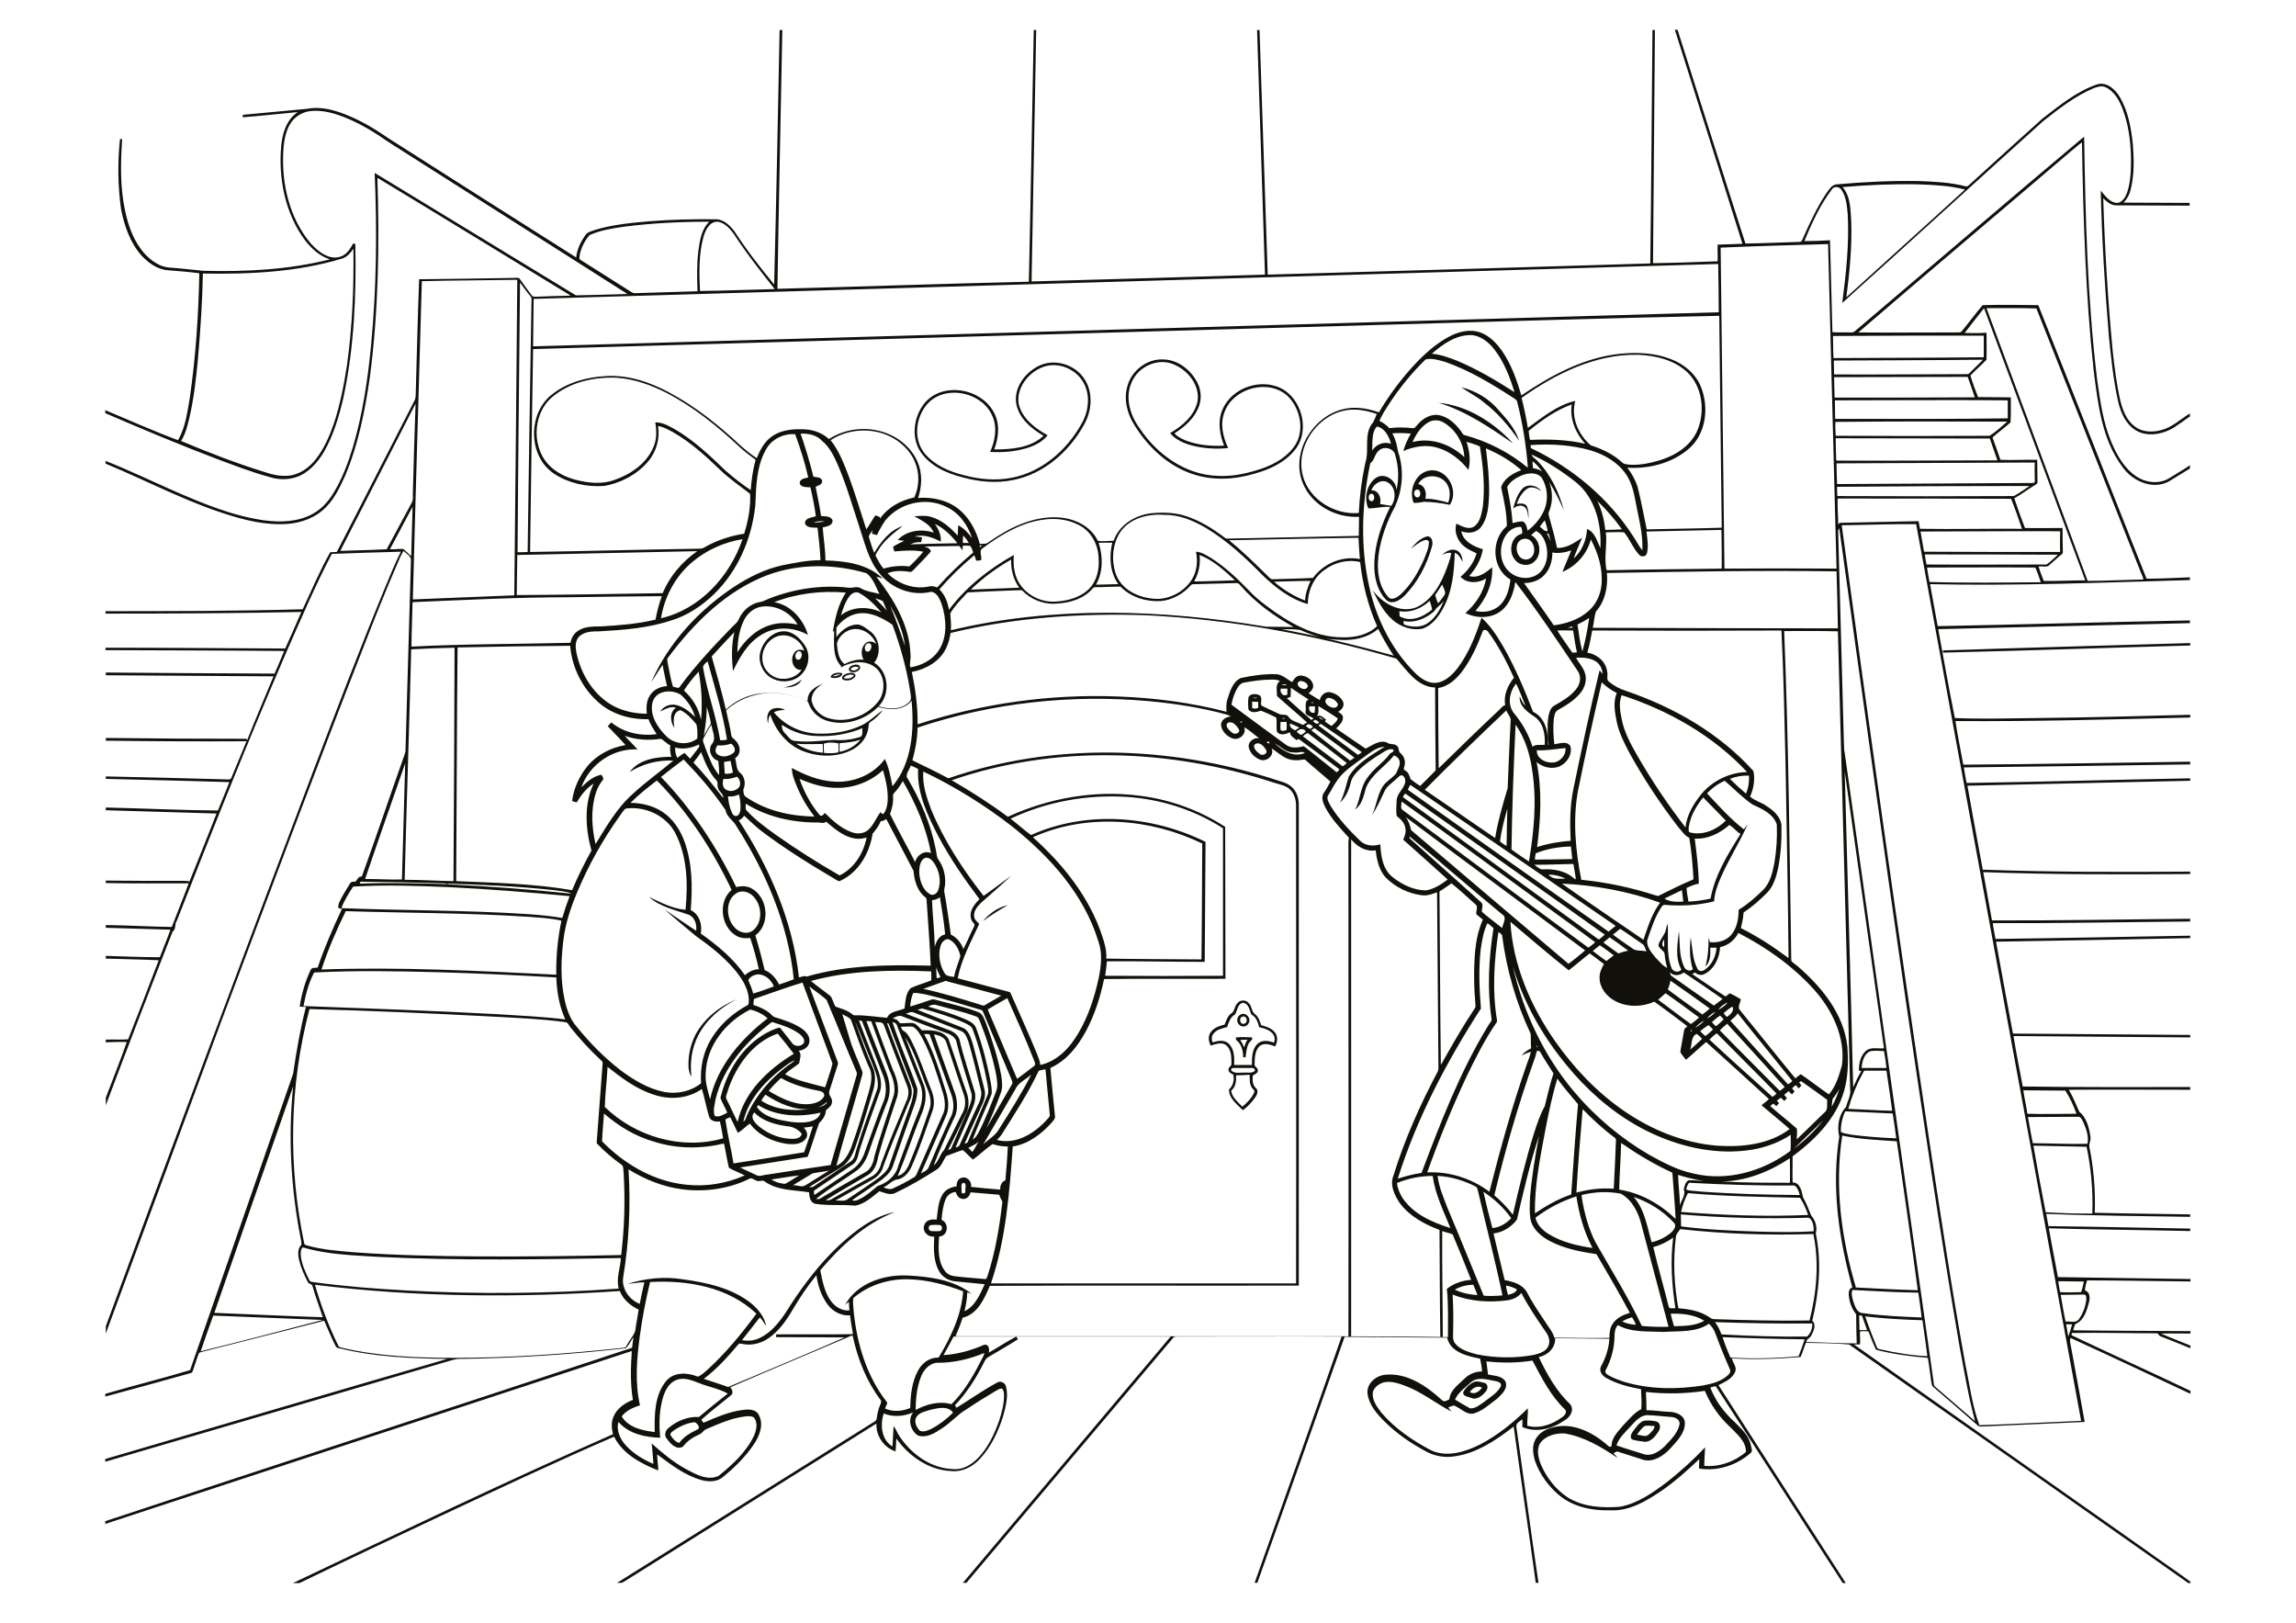 <?xml version="1.0" encoding="utf-8"?>
<!-- Generator: Adobe Illustrator 21.0.2, SVG Export Plug-In . SVG Version: 6.00 Build 0)  -->
<svg version="1.2" baseProfile="tiny" id="Layer_1" xmlns="http://www.w3.org/2000/svg" xmlns:xlink="http://www.w3.org/1999/xlink"
	 x="0px" y="0px" viewBox="0 0 842 595" overflow="scroll" xml:space="preserve">
<path fill="#12100B" d="M603.1,522.9c-1.1,0.8-2,2.1-2.8,3.2c1.3,0,2.9,0.9,4.1,0.1c1-0.9,2.2-1.9,2.4-3.3
	C605.6,522.9,604.3,522.6,603.1,522.9 M602.7,521c1.5-0.3,3.2-0.1,4.7,0.2c1.6,0.5,1.7,2.5,0.8,3.7c-1.1,1.7-2.6,3.7-4.9,3.8
	c-1.5-0.2-3.1-0.4-4.6-0.8c-1.2-0.6-0.5-2.2,0.1-3C600,523.4,601,521.7,602.7,521 M539,510.4c1.7,1.2,3.5-0.2,4.5-1.6
	C541.7,507.9,540.1,509,539,510.4 M540.9,506.6c1.2-0.2,2.4,0.2,3.6,0.5c1.3,0.5,1.2,2.2,0.4,3.1c-1.3,1.6-3.4,3.4-5.6,2.3
	c-1.1-0.4-3.2-0.6-2.6-2.2C537.6,508.7,539.1,507.3,540.9,506.6 M751.3,449.6c17.3,0.2,34.6,0.6,51.9,0.9v0.9
	c-17.3-0.4-34.6-0.5-51.9-1C751.3,450.2,751.3,449.9,751.3,449.6 M454.8,381.3c0.6,0.9,1.1,1.8,1.5,2.8c0.2-1,0.6-2,1.2-2.9
	C456.6,381.3,455.7,381.3,454.8,381.3 M453.3,380.4c2-0.2,3.9-0.1,5.9,0c0.3,1-0.8,1.3-1.2,2.1c-0.9,1.6-1,3.4-1.2,5.2
	c-0.3,0-0.6,0-0.9,0c0-2.3-0.6-4.9-2.6-6.4C453.2,381,453.2,380.7,453.3,380.4 M455.6,372.8c-1.4,0.4-0.9,3,0.6,2.6
	C457.9,375.1,457.3,372.2,455.6,372.8 M455.2,371.9c1.8-0.7,3.6,1.4,2.8,3.1c-0.5,1.4-2.4,1.9-3.5,0.8
	C453.2,374.8,453.6,372.4,455.2,371.9 M453.3,394.3c0.1,2-0.1,4.3-1.8,5.6c0.3,2.5,2.5,4.2,4.1,5.9c1.7-1.4,3.3-3,4.3-5.1
	c0.5-0.9-0.5-1.3-0.9-2c-0.8-1.4-0.7-3-0.7-4.6C456.7,394.2,455,394.3,453.3,394.3 M451.7,392.7c1.4,1.1,3.2,0.5,4.7,0.6
	c1.3-0.1,2.9,0.4,3.9-0.8c-0.2-0.5-0.6-1-1.2-0.9c-2.3,0-4.6,0-6.8,0C451.8,391.5,451.1,392.3,451.7,392.7 M452.9,372
	c-1.7,0.9-2.3,2.9-2.9,4.6c-1.7,0.5-3.6,0.8-4.8,2.2c-0.9,0.9-1,2.3-0.5,3.4c1.9-0.6,4.2-1,5.8,0.4c2.2,2,2.2,5.2,2.1,7.9
	c2.2,0,4.4,0,6.5,0c0-2.8,0-6.1,2.4-8c1.7-1.3,3.9-0.8,5.7-0.2c1.3-3.5-2.7-5.2-5.4-5.6c-0.5-1.8-1.1-3.8-2.9-4.7
	c-0.7-1.5-0.9-4-3-4.3C453.8,368,453.8,370.6,452.9,372 M453.6,368.1c0.9-1.5,3.3-1.7,4.4-0.2c1.2,1.1,0.9,3.2,2.4,4.1
	c1.2,1,1.6,2.5,2.1,3.9c1.7,0.5,3.6,1,4.9,2.5c1.3,1.4,1.2,3.7,0.2,5.3c-1.8-0.7-4.2-1.5-5.8,0c-1.6,1.7-1.7,4.3-1.7,6.6
	c-0.1,0.9,1.2,1.2,1.2,2.1c0.1,1.1-1.1,1.5-1.8,1.9c-0.3,1.6-0.2,3.7,1.2,4.8c0.9,0.9,0.3,2.3-0.3,3.2c-1.3,1.8-2.8,3.5-4.6,4.8
	c-2.1-2.1-5.2-4.4-5.1-7.6c1.5-1.4,2-3.4,1.6-5.4c-0.7-0.5-1.8-0.8-1.8-1.9c0-1,1.3-1.3,1.1-2.3c0-2.3,0-5.1-2-6.7
	c-1.7-1.2-3.8-0.3-5.6,0.2c-0.8-1.5-1.1-3.4,0-4.9c1.2-1.7,3.2-2.3,5.1-2.8c0.6-1.4,1-3,2.3-4C452.8,371,452.6,369.2,453.6,368.1
	 M255.1,379.3c3.3-6,8.9-10.4,15.1-12.9c-5.8,2.9-11.1,7.4-14.1,13.2c-2.4,4.6-3.2,10-2.5,15.2c-0.7-1-1-2.2-1.1-3.4
	C252.3,387.2,253.2,383,255.1,379.3 M360.4,337.8c2.4-2.8,5.5-5.1,9.2-5.9C366.4,333.7,363.4,335.6,360.4,337.8 M727.2,318.9
	c25.3,0.9,50.6,0.9,76,0.7v0.9c-25.3,0.2-50.7,0.2-76-0.7C727.2,319.5,727.2,319.2,727.2,318.9 M292,272.7c2.9,1.9,6.3,3.1,9.8,3.3
	c0-1.1,0-2.1-0.1-3.2C298.5,272.8,295.3,273,292,272.7 M302.1,272.7c0,1.1,0,2.3,0.1,3.4c1.7,0.1,3.5,0.2,5.2-0.2
	c0.3-1,0-2.2,0.1-3.3C305.7,272.2,303.8,272.1,302.1,272.7 M307.9,272.5c-0.1,1.1,0,2.2,0,3.2c3-0.6,5.7-2.1,7.7-4.5
	C313.1,272.1,310.5,272.3,307.9,272.5 M286.8,265.8c-0.2,1.2,0.3,2.4,1.2,3.2c1.1,1.1,2,2.8,3.8,2.7c4.8,0.6,9.5-0.2,14.2-0.4
	c3.1,0.3,6.3-0.1,9.2-1c1.5-0.3,0.9-2.2,1.1-3.3c-5.1,2.1-10.7,3.1-16.2,2.9C295.4,269.9,290.7,268.5,286.8,265.8 M282.8,260.2
	c1.5-0.9,3.6-0.7,5.1,0.1c-1.4,0.1-2.9,0.2-4.1,0.9c3.9,4.7,9.8,7.6,16,7.8c5.6,0.2,11.4-0.7,16.5-3.2c2.7-1.4,4.9-3.6,7.4-5.4
	c-1.2,1.8-2.9,3.3-4.7,4.5c-0.5,0.3-0.4,1-0.5,1.6c-0.3,3.5-2.6,6.5-5.6,8.2c-5.4,3-12.2,3-17.9,0.9c-6-2.1-10.5-7.5-12.5-13.5
	c-0.7,0.9-0.8,2.2-0.8,3.3C281.2,263.7,281.1,261.4,282.8,260.2 M287.5,252c2.4-0.3,4.6-1.3,6.5-2.8
	C292.9,251.6,290,252.2,287.5,252 M309.4,248.6c1.2,0.5,3.1,0.2,3.8-1C311.9,247.1,310.2,247.4,309.4,248.6 M310.8,246.9
	c1-0.3,3.1-0.4,2.9,1.1c-0.9,1.4-3.1,1.9-4.6,1.2C308.1,248.1,309.9,247.1,310.8,246.9 M305.3,248c1,0,2.1-0.2,2.9-0.8
	C307.2,247.2,306.2,247.4,305.3,248 M304.6,248.4c0.3-1.7,2.9-2,4.3-1.5C308.8,248.6,306,248.9,304.6,248.4 M311.9,245.4
	c0.8,0.9,2.7,0.4,3-0.7C313.8,244.2,312.5,244.5,311.9,245.4 M313.2,243.8c0.9-0.3,2.5,0,2.2,1.3c-0.6,1.4-2.9,1.9-4,0.8
	C310.9,244.8,312.2,244,313.2,243.8 M712.5,238.5c30.2-1,60.4-1.8,90.7-2.7v0.9c-30.2,0.8-60.4,1.9-90.7,2.6
	C712.5,239,712.5,238.7,712.5,238.5 M292.7,238.8c-1.1,0.5-1.5,2.5-0.3,3.1C294.3,242.3,294.7,238.4,292.7,238.8 M285.9,233.1
	c-3.9,0.8-6.7,4.9-6.3,8.8c0.2,3.7,3.5,6.9,7.2,7c2.7,0.2,5.7-1,7.2-3.3c-3.1,0.4-4.3-3.7-2.9-5.9c0.6-1.5,2.5-1.8,3.8-1.1
	C293.8,235,289.8,232.3,285.9,233.1 M286.2,231.6c4.1-0.8,7.5,2.5,9.4,5.8c1.7,3.3,0.8,7.6-1.9,10.1c-2.6,2.5-6.8,3-10,1.5
	c-3.8-1.6-6-6.2-4.8-10.2C279.9,235.4,282.6,232.3,286.2,231.6 M526,224.1c-3.1,2.7-7.2,4.5-11.3,3.6c0.1,0.5-0.2,1.2,0.5,1.4
	c2.3,0.8,5,1,7.3,0c3.5-1.7,5.5-5.3,7-8.8C528.5,221.8,526.8,222.6,526,224.1 M513.2,224.1c0,0.6,0,1.2,0.1,1.9
	c4,2.3,8.7,0.2,11.9-2.5c-0.2-1.1-0.5-2.1-0.9-3.2C521.4,223.1,517.3,224.8,513.2,224.1 M526.3,218.2c0.3,1,0.6,2,1.1,3
	c0.8-0.8,1.4-1.8,2.1-2.7c1.2-1.3-0.3-2.9-0.6-4.2C528.1,215.6,527.2,216.9,526.3,218.2 M528.7,203.5c1.4-1.2,3.3-2.4,5.2-1.8
	c1.8,0.6,2.4,2.6,2.5,4.3c-0.8-1.3-1.4-2.8-2.9-3.3c-0.2,7-0.9,14.2-4.3,20.4c-1.7,3.1-4,6.2-7.5,7.4c-3.9,0.8-8.1-0.6-11.1-3.3
	c-3.3-2.9-5.3-6.9-7.2-10.8c3.5,4.8,10,8.6,16,6.3c5.9-2.7,9.2-8.9,11.3-14.7c0.6-1.7,1.3-3.4,1.5-5.3
	C530.9,202.6,529.7,203,528.7,203.5 M558.2,179.3c1.9-2.1,5.4-1.4,7,0.7c-1.5-0.9-3.4-1.8-5-0.9c-2,1.3-3.2,3.5-4,5.7
	c1.2-0.2,2.7-0.4,3.6,0.6c0.8,1.5,0.8,3.3,0.7,5c-0.2-1.5-0.1-3.4-1.4-4.5c-1.3-1-3-0.3-4.2,0.5C555.6,184,556.4,181.3,558.2,179.3
	 M519.3,179.6c-1.2,0.6-0.8,2.9,0.6,2.8C521.5,182.1,521,178.9,519.3,179.6 M520.1,177.5c2.5,0.4,3.2,3.3,2.6,5.4
	c2.9-0.1,5.7,0.7,8.4,1.4c0.8-2.2,0.8-4.9-0.5-6.9C528.3,173.8,522.1,173.6,520.1,177.5 M520.3,174.6c1.9-2,5-2.8,7.6-1.6
	c4.4,1.9,6.5,8,3.8,12.1c-3.2-0.6-6.4-1.1-9.6-1.1c-1.2,0.3-2.4,0.4-3.7,0.4C517.1,181,517.9,177.1,520.3,174.6 M527.6,147.7
	c10.6,1,20.2,7.2,27.3,14.9C546.4,156.8,537.7,150.8,527.6,147.7 M535.9,142c5.3,1.3,10.2,4.2,13.7,8.4c3,3.3,6.1,6.8,7.5,11.2
	c-3.7-5.3-7.9-10.3-13.1-14.2C541.5,145.3,538.5,143.9,535.9,142 M382.4,134.6c-5.3,2-9.8,7.7-8.8,13.6c1.3,5.3,6,8.9,10.6,11.4
	c-1.9,2.4-4.7,3.8-7.6,4.7c-4.4,1.3-9,1.7-13.5,1.4c1.8-4,2.7-8.8,0.9-13c-3.5-8.5-15.9-11.6-22.9-5.6c-5.2,4.7-6.6,13.7-1.9,19.3
	c3.7,4.3,9.1,6.6,14.5,7.9c5.6,1.5,11.5,2,17.3,0.9c11-2.1,20.1-10,25.5-19.6c2.7-4.5,3.5-10.5,0.9-15.2
	C394.6,135.2,387.9,132.5,382.4,134.6 M380.5,134.4c5.8-3.2,13.7-0.9,17.2,4.6c3.3,5,2.7,11.8-0.2,16.8c-5.4,9.8-14.7,18-25.9,20.2
	c-6.2,1.3-12.6,0.7-18.7-1c-6.1-1.5-12.5-4.5-15.8-10.1c-3.1-5.6-1.7-13.1,2.5-17.7c6.8-7.1,20-4.7,24.7,3.7c2.5,4.2,2,9.5,0.3,13.9
	c6.2,0,13.3-0.5,18.1-5c-4.5-2.6-9-6.4-10-11.7C371.7,142.4,375.7,136.9,380.5,134.4 M415,140.2c-2.5,5.5-0.6,11.9,2.7,16.5
	c6.4,9.8,17,17.5,29,17.8c5.6,0.3,11.1-1,16.4-2.8c4.7-1.7,9.3-4.4,12-8.7c3.4-5.6,1.6-13.4-2.9-17.8c-7-6.4-19.8-3-23.1,5.8
	c-1.8,4.4-0.6,9.2,1.3,13.3c-4.2,0.4-8.6,0.2-12.7-0.8c-3.2-0.8-6.5-2.1-8.6-4.7c4.5-2.6,9-6.4,10.1-11.8c0.8-5.8-3.6-11.3-8.8-13.4
	C424.6,131.1,417.4,134.4,415,140.2 M413.5,141.4c1.6-5.6,7.2-9.9,13.1-9.6c5.6,0.1,10.4,4.1,12.7,8.9c1.3,2.8,1.4,6.1,0.1,9
	c-1.7,4-5.1,6.9-8.7,9.2c1.1,1.3,2.7,2,4.3,2.7c4.4,1.6,9.2,2.1,13.9,1.8c-1.6-4.1-2.4-8.7-0.7-12.9c3.4-8.7,15.3-12.4,23-7.3
	c6.8,4.7,9,15.6,3.5,22c-3.7,4.5-9.2,7-14.7,8.5c-7.3,2.2-15.4,2.6-22.7,0.1c-9-3-16.3-9.9-21.2-17.8
	C413.3,151.7,412,146.3,413.5,141.4 M247.4,524.3c-0.6,0.5-1.5,0.9-1.6,1.8c0.8,1.3,1.8,2.6,3.3,3c1.6-2.3,4.1-3.7,6.6-4.9
	c1.4-0.6,0-2.3-0.9-2.7C252.3,521.7,249.7,522.8,247.4,524.3 M597.9,523.1c-1.9,2.1-4.2,4.1-5.1,6.9c3.4,1.2,6.9,2.2,10.3,3.3
	c2.9,0.7,5.5-1.2,7.5-3.1c2.1-2.3,4.6-4.6,5.3-7.8c0.4-1.7-1.4-2.7-2.8-2.8c-3-0.2-6-0.6-9-0.7C601.4,519,599.6,521.3,597.9,523.1
	 M341.4,516.9c-1.8,0.6-4,0.9-5.2,2.5c-1.2,1.6-0.2,3.9,1.1,5.2c1.4,0.7,3-0.1,4.3-0.7c2.9-1.5,5.6-3.6,7.9-5.9
	C347.7,515.4,344,516.3,341.4,516.9 M603.6,510.4c0.1,2.2,0.2,4.4,0.2,6.7c2.8,0,5.5,0.5,8.3,0.6c2.5,0,5.7,1.2,5.8,4.1
	c0,3.9-3.1,6.8-5.5,9.5c-2.4,2.5-5.8,4.8-9.4,4.1c-3.2-1-6.4-2.1-9.7-3.1c-0.6-0.2-1.1,0.4-1.6,0.6c0.5,0.5,1.1,1.1,1.5,1.7
	c-5.9-4-12.3-7.8-19.5-9c-3.2-0.1-6.9,0.8-8.9,3.6c-1.5,2.6-0.6,5.7,0.5,8.3c2.1,4.6,5.3,8.7,9.5,11.5c5.7,3.6,12.7,4,19.3,3.5
	c6.5-1.2,12.1-5.2,17.3-9.1c4.9-3.9,9.6-8.1,13.9-12.7c-0.1,2.3-0.3,4.5-0.3,6.8c5.5,0.5,11.1-1.5,15.3-5.1c0-4-3.4-6.6-5.9-9.2
	c-4-3.7-7.1-8.2-9.2-13.2C618,511.1,610.7,511.2,603.6,510.4 M365.2,510c-3.7,2.2-7.3,4.4-10.8,6.8c-3.3,1.9-5.7,4.9-8.9,6.9
	c-2.5,1.7-5.6,3.7-8.8,2.7c-2.7-1.6-4-5.9-1.8-8.5c-3.4,1.5-7.4,1.8-10.8,0.4c-1.4,4.1-0.9,9.7,3.2,12.1c0.1-2.5,0.3-5,0.4-7.5
	c0.9,1.2,1.4,2.6,2.2,3.8c4.4,6.6,11.6,11.8,19.8,12c3.4,0.3,6.5-1.6,8.9-4c3.7-3.8,6-8.7,7.8-13.7c0.9-2.9,1.8-6,1.8-9.1
	c0-0.9,0-2-0.7-2.7C366.5,509,365.9,509.7,365.2,510 M539.5,506.8c-2.1,1.9-4.7,3.7-5.9,6.4c1.8,1.1,3.6,2.2,5.5,3.2
	c1.9,0.2,3.6-1.3,5.1-2.3c2.2-1.8,4.9-3.2,6.2-5.8c0.5-1.5-1.6-1.8-2.6-2C545.1,505.8,541.9,504.8,539.5,506.8 M247.8,506.1
	c-3.1,1.4-4.4,4.9-5.1,8c-1,4.3-1,8.7-0.6,13.1c-5.5-0.2-11.5-1.4-15.3-5.8c-0.9,3.2,0.7,6.5,2.9,8.8c2.7,2.9,6.2,5,9.9,6.6
	c-0.1-2.5-0.4-5-0.6-7.5c3.9,3.5,7.9,6.8,12.4,9.3c3.6,1.9,8,4.5,12.1,2.6c5.1-4.1,10.1-8.7,13-14.7c0.9-2.1,1.5-4.8,0-6.7
	c-1-0.7-2.3-0.5-3.4-0.4c-4.9,0.6-9.5,2.7-14,4.6c-1.1,0.4-1.6,1.6-2.7,2c-2.3,1-4.4,2.4-5.9,4.4c-2.3,1.5-4.7-1-5.9-2.8
	c-1.2-1.2-0.6-3.2,0.7-4.1c3-2.5,7.1-4.2,11-3.9c3.5-2.9,7-5.8,10.6-8.6c-3.4-1.9-7.4-2.5-10.9-4C253.4,506,250.5,504.9,247.8,506.1
	 M545.1,499.2c0.2,1.6,0.4,3.2,0.6,4.8c2.2,0.5,5.1,0.4,6.4,2.6c1,2.6-1.4,4.7-3.1,6.3c-2.6,1.9-5.1,4.3-8.2,5.3
	c-2.7,0.9-4.7-1.5-6.9-2.5c-0.9-0.7-1.9,0.1-2.8,0.4c0.4,0.5,0.8,1,1.2,1.5c-5.8-3-10.9-7.2-17.1-9.5c-2.5-0.9-5.1-1.8-7.8-1.2
	c-1.9,0.6-4,2.1-4,4.3c0,2.5,1.6,4.7,3.1,6.7c5,5.9,11.5,10.3,18.3,13.9c5.8,2.7,12.5,0.6,17.9-2.1c6.6-3.4,12.3-8.1,17.6-13.3
	c0.1,2.1-0.3,4.3-0.2,6.4c4.6,1.2,9.3-0.5,13-3.3c0.8-0.6,1.6-1.7,0.9-2.6c-5.3-5-8.6-11.6-12-18
	C556.5,499.8,550.8,499.8,545.1,499.2 M343.5,499.7c-2.9,0.3-5,2.9-5.9,5.5c-1.4,3.8-1.8,7.8-1.8,11.8c3.9-2.1,8.7-3.4,13.1-2.1
	c4.1-4,7.2-9,9.9-14.1c0.7-1.6,1.8-3,2.2-4.7C355.5,498.4,349.5,499.8,343.5,499.7 M631.7,490.3c0.8,2.5,1.8,5,2.9,7.5
	c8.3,0.5,16.7,0.3,25-0.5c0.8-2,1.5-4.1,2.2-6.2C651.7,491,641.7,490.7,631.7,490.3 M757.7,485.6c0.2,1.5,0.6,3,0.8,4.5
	c0.5-1.5,1-3,1.4-4.5C759.2,485.6,758.4,485.6,757.7,485.6 M610,488.4c-5.6-0.3-11.7,0.3-16.7-2.5c-0.9,1-1.2,2.4-1.2,3.7
	c0,4.5-1.2,9-3.3,12.9c-0.4,0.7,0.4,1.4,0.9,1.7c2.1,1.2,4.3,2,6.6,2.7c9.2,2.6,19,2.6,28.4,1.1c3.1-0.6,6.3-1.4,8.7-3.5
	c0.7-0.6,1.5-1.4,1-2.4c-2-4.5-3.8-9-5.5-13.6c-0.5-1.2-1.2-2.2-2.2-3.1C621.9,488.7,615.6,488,610,488.4 M628.9,484.8
	c1.1,1.3,1.8,2.9,2.4,4.5c10.5,0.6,20.9,0.9,31.4,0.8c1.3-1.2,2-3,1.9-4.8C652.6,485.4,640.8,485.2,628.9,484.8 M594.9,484.5
	c1.5,0.9,3.3,1.1,5,1.3c-0.3-1-0.8-1.9-1.4-2.8C597.2,483.4,596,483.9,594.9,484.5 M684,482.7c1.3,3.8,2.8,7.6,4.3,11.3
	c0.2,0.6,0.8,0.7,1.4,0.8c5.6,1.3,11.3,2.2,17.1,2.5c-0.5-4.4-1.2-8.8-1.8-13.2C697.9,483.9,690.9,483.5,684,482.7 M681.8,482.3
	c0,1.8,0.1,3.6,0.1,5.4c0.9,0.1,1.9,0.1,2.8,0c-0.6-1.8-1.3-3.5-1.9-5.3C682.4,482.4,682.1,482.4,681.8,482.3 M78.2,482.4
	c-1.6,4.4-3.1,8.7-4.6,13.1c15-3.7,29.9-7.6,44.8-11.5C105.1,483.5,91.7,482.9,78.2,482.4 M612.7,481.7c0.3,1.6,0.8,3.1,1.2,4.6
	c3.7-0.1,7.8-0.1,11.1-2C621.4,482,616.8,481.6,612.7,481.7 M755.7,474.8c0.6,3.3,1.1,6.6,1.8,9.8c1.6-0.2,3.8,0.7,4.9-0.9
	c1.5-2.1,2.4-4.6,2.7-7.1c0-0.6,0.1-1.9-0.8-1.9C761.5,474.7,758.6,474.8,755.7,474.8 M552.8,476.8c-6.7,0.9-13.8,0.4-20.1-2.1
	c0.3,4.5,0.3,9.1,0.2,13.6c0,1.5-0.3,3.2,0.8,4.4c1.9,2.3,5,3.1,7.8,3.9c6.9,1.4,14.2,1.5,21.1,0.2c2.1-0.5,4.5-1.3,5.3-3.4
	c0.7-1.9-0.1-3.9-1.3-5.4c-3.1-4.5-6.2-9.1-8.7-13.9C556.7,475.7,554.8,476.5,552.8,476.8 M679.3,473c-0.5,1.5,0,3,0.4,4.4
	c0.6,1.7,1.3,4,3.4,4.1c7.2,1,14.4,1.3,21.6,1.6c-0.3-3-0.8-6.1-1.2-9.1C695.4,473.9,687.3,473.4,679.3,473 M552.3,471.4
	c0.1,1.1,0.4,2.2,0.7,3.4c1.2-0.3,2.9-0.7,3.3-2C555,472.1,553.7,471.6,552.3,471.4 M533.5,472.9c2.6,1.2,5.4,1.8,8.3,2
	c-0.4-1.3-1-2.5-1.5-3.8C538,471.1,535.6,471.7,533.5,472.9 M115.5,471.1c2.2,7.6,5,15.1,8.5,22.2c0.3,0.8,1.2,0.8,1.8,1
	c13.5,3.1,27.4,3.6,41.1,3.6c20.6,0,41.3-1.5,61.8-3.7c0.9,0,1.1-0.9,1.5-1.5c1-1.9,2.8-3.5,2.9-5.7c0.3-2.3,0.8-4.5,1.1-6.8
	c-3-1.4-5.7-3.7-6.9-6.8C190,475.9,152.5,475.7,115.5,471.1 M238.4,470.1c-1.6,6.6-2.9,13.3-3.8,20.1c-1.1,8.3-1.8,16.9,0.1,25.1
	c-2.5,0.8-5.1,1.9-6.7,4.1c2.5,4.1,7.7,5.2,12.1,5.7c-0.1-6.3-0.1-13.4,4.1-18.6c2.8-3.5,7.9-3.3,11.7-1.7c1.4-0.5,2.5-1.7,3.6-2.6
	c6.7-6.1,12.5-13.2,17.9-20.5C267.1,471.9,252.1,469.3,238.4,470.1 M754.8,469.8c0.2,1.3,0.4,2.7,0.7,4c2.6,0.2,5.1,0,7.7,0
	c0.5-1.3,0.7-2.6,1-3.9C761.1,469.9,758,469.8,754.8,469.8 M312.9,476c-0.2,1.7,0.1,3.5,0.2,5.2c1.2,11.7,4.8,23.6,12.2,33
	c0.2,0.8-0.6,1.5-0.7,2.3c2.9,1.3,6.3,1,9.2-0.2c0.1-4.7,0.6-9.6,2.9-13.8c1.5-2.8,4.3-4.8,7.5-4.7c4.5-7.4,8.4-15.6,9-24.3
	c-6.3-2.4-12.9-4.2-19.7-4.4C326.2,468.8,318.6,471.1,312.9,476 M290.9,479.9c-2.4,4.1-5.2,8.2-9.2,10.9c-2.7,1.8-6.1,2.7-9.4,2
	c-0.4,0-1-0.3-1.4,0c-3.9,4.6-8,9.2-12.8,12.8c2.9,1,6,1.9,8.9,3c14.3-6,28.6-12,42.8-18.2c-8.4-0.1-16.8,0-25.2-0.1
	c0-0.3,0-0.6,0-1c9.4-0.1,18.8,0.1,28.2-0.1c-0.4-2.3-0.8-4.6-1.1-6.9c-3.7,0.3-7.1-1.9-8.9-5c-1.9-2.9-2.9-6.3-3.4-9.7
	C296.1,471.6,293.4,475.7,290.9,479.9 M110.3,460.3c0.3,3.2,1.7,6.2,3.1,9c0.3,0.9,1.3,0.7,2,0.9c11.2,1.5,22.5,2.4,33.8,3
	c25.9,1.4,51.8,1.2,77.7-0.7c-1-3.8,0.6-7.5,0.8-11.2c-29.5,0.5-59,1-88.5-0.4c-9.4-0.6-19-0.8-28.1-3.5
	C110.2,457.9,110.3,459.3,110.3,460.3 M606.3,457.3c1.7,7.2,3.8,14.4,5.6,21.6c0.1,1.3,1.7,0.7,2.5,0.8c-1.3-8.5-1.9-17.3-0.8-25.9
	C611.4,455.4,608.9,456.6,606.3,457.3 M616.2,450.7c-0.6,0.9-1.5,1.7-1.6,2.8c-1.1,8.7-0.7,17.6,0.9,26.2c3.6,0.3,7.3,0.9,10.4,2.7
	c0.9,0.4,1.6,1.3,2.6,1.3c11.7,0.4,23.4,0.7,35.1,0.5c2.6-10.3,3.6-21.2,1.4-31.7C648.7,453,632.4,452.5,616.2,450.7 M341.4,449.2
	c-1.1,0.2-1.1,1.9,0,2.2c1.1,0.1,2.2,0.1,3.3,0c1-0.3,1-1.9,0-2.2C343.6,449.1,342.5,449.1,341.4,449.2 M616.4,445.3
	c0,1.5,0.1,2.9,0.1,4.4c9.3,1.2,18.6,1.6,28,1.9c6.9,0.2,13.8,0.3,20.6-0.1c0.1-1.7-0.2-4.1-1.8-5
	C647.8,447,632.1,446.6,616.4,445.3 M599.1,438.9c4.1,4.6,4.9,10.9,6.6,16.6c2.6-0.6,5.1-1.8,7.1-3.5c0.9-0.8,2-2.2,1.3-3.4
	C610,444.1,604.8,440.8,599.1,438.9 M563.1,446.5c0.5,2.5,2.5,4.5,4.5,5.8c4.9,3.1,10.7,4.5,16.4,5.3c-3.1-5.9-4.9-12.3-5.9-18.9
	C572.7,440.4,567.6,443.1,563.1,446.5 M616.5,444.4c15.5,1.2,31.1,1.8,46.6,1.1c-0.8-2.2-1.7-4.4-3-6.3c-13.7-0.3-27.4-0.5-41.1-1.7
	C617.9,439.6,617,442,616.5,444.4 M580.4,438.1c-0.6,0.1-0.3,0.7-0.3,1.1c0.9,5.6,2.4,11.2,5,16.3c5.8,10.2,12,20.1,17,30.7
	c3.2,0.3,6.5,0.4,9.8,0.3c-3.3-12.4-6.6-24.8-9.9-37.2c-1.1-4.6-3.4-9.3-7.6-11.6C589.8,436.8,585,437,580.4,438.1 M544,437
	c1,4.5,2.1,8.9,3.3,13.3c2.7-0.2,5.1-1.7,6.9-3.6C551.5,442.9,548,439.6,544,437 M346.8,439.7c-1,2.4-1.3,5-1.5,7.6
	c2.9,1.2,2.4,6-0.9,6.1c-0.3,4.4-0.6,9.7,2.6,13.2c1.6,1.6,4,1.4,6.1,1.7c2.7,0.2,5.4,0.5,8.1,0.7c0.6,0.1,0.7-0.6,0.9-1
	c2.9-8.8,4.4-18,5.5-27.2c-0.2-0.9-1-1.7-1.1-2.7c-3.5-0.3-7-0.6-10.6-0.9c-0.2,1.4-1.5,2.7-3,2.4c-1.3-0.1-2.1-1.4-2.4-2.5
	C349,437.1,347.4,438.2,346.8,439.7 M619.4,433.7c-0.5,0.7-0.9,1.6-1,2.5c1.6,0.6,3.4,0.4,5,0.7c12.2,0.9,24.4,1.2,36.6,1.3
	c-0.3-1.3-0.8-2.8-1.9-3.5C645.3,434.8,632.3,434.4,619.4,433.7 M353.2,433.7c-1.1,0.6-0.4,2.2-0.6,3.2c-0.1,1.1,1.7,0.9,1.4-0.2
	C353.9,435.8,354.7,433.8,353.2,433.7 M527.2,431.2c0.5,4.1,2.2,8,3.7,11.9c4.5,10.6,8.8,21.3,13.2,32c2.3,0.2,4.6,0.1,6.9-0.1
	c-2.7-12.8-6-25.5-9-38.3c-0.2-0.6-0.2-1.3-0.8-1.6C536.9,432.9,532.1,431.4,527.2,431.2 M512.3,433.8c0.2,1.9,1,3.8,2,5.4
	c4,6,10.9,9,17.6,11.1c-2.5-6.2-5.6-12.4-6.5-19.1C520.8,431.2,516.4,432.1,512.3,433.8 M282.9,432.5c1.5,1,3.3,1.5,5,1.6
	c1.8-0.9,3.4-2.1,5.2-3.1C289.7,431.4,286.3,432,282.9,432.5 M615.4,430.8c0.1,3.7,0.6,7.4,0.7,11.2c0.4-1.9,2.2-3.8,1.4-5.8
	c0.2-1.3,0.6-2.8,1.7-3.4c1.8-0.1,3.7,0.1,5.6,0.3C621.6,432.5,618.4,431.8,615.4,430.8 M297.9,430.3c-2.4,1.4-4.7,2.9-7.1,4.3
	c1.6-0.1,3.4,1,4.8-0.1c2.8-1.8,5.7-3.5,8.5-5.3C302.1,429.7,299.9,429.8,297.9,430.3 M631.2,433.2c8.4,0.5,16.8,0.5,25.2,0.5
	c0.1-3,0-6,0-9C649,429.6,640.3,433.2,631.2,433.2 M745.7,420.1c1.4,8.1,2.9,16.3,4.5,24.4c5.7,0.4,11.4,0.5,17.1,0.5
	c0.3-8.2-0.4-16.5-2.1-24.5C758.6,420.4,752.2,420.2,745.7,420.1 M356.8,425.2c-1.3-1.1-2.4-2.4-3.7-3.5c-2.1,0.6-4.1,1.5-6.1,2.2
	c-1.2,1.7-1.8,4-3.7,5.1c-4.7,3-9.6,5.9-14.7,8.3c-2,1.2-4.1,0.1-6.1-0.5c-2.7,2.1-5.4,4.7-8.9,5.3c-4.9-0.5-9.8,0.1-14.7-0.7
	c-1.8-0.5-2.1-2.6-2.2-4.2c-5.5-0.9-11.6-0.6-16.3-4c-0.9-0.7-2,0.3-3-0.3c-0.8-0.2-1.5-1-2.3-0.8c-7.6,3.8-16.4,5.1-24.9,4
	c-7-0.9-13.7-3.6-19.7-7.3c0.8,13.3,0.2,26.7-2,39.8c-0.5,4.1,2.3,8,6.1,9.5c0.5-2.7,1.1-5.3,1.7-7.9c-2.1,0-4.1,0.4-6.2,0.6
	c6.6-2.1,13.5-2.8,20.3-1.7c8.8,1.2,18.1,3.2,25.2,8.9c2.5,2.1,4.7,4.9,5.4,8.2c-0.8-1-1.4-2.3-2.4-3.1c-2.1,2.8-4.3,5.5-6.5,8.3
	c2.1,0.4,4.2,0.2,6.1-0.6c5.6-2.5,9-7.9,12.1-12.9c5.1-7.7,10.8-15.1,17.6-21.4c5.8-5.3,12.4-10.5,20.3-12.1
	c-11,4.3-19.9,12.5-27.4,21.4c0.9,4.3,1.7,9.1,4.9,12.4c1.5,1.5,3.6,2.5,5.8,2.3c-0.1-1.1-0.1-2.2-0.2-3.2c-0.5,0.4-0.9,0.8-1.4,1.2
	c4.4-8,14.2-11.2,22.8-10.8c8.1,0.4,17,1.5,23.6,6.7c-0.5-0.2-1.1-0.4-1.6-0.5c0,2.4-0.5,4.6-1,6.9c3.9-1.8,5.7-6.2,7.4-9.9
	c-3.7-0.4-7.5-0.7-11.2-1.1c-2.2-0.3-4.3-1.6-5.4-3.5c-2.3-3.9-2.1-8.6-1.9-12.9c-2.3,0.4-4.6-2-3.6-4.3c0.7-1.9,2.8-2.1,4.5-1.9
	c0.4-3.2,0.5-6.5,2.2-9.3c1.1-1.8,3.1-2.6,5.1-2.9c0-1.2,0.3-2.5,1.5-3c2.1-1,4.2,1.1,3.8,3.2c3.5,0.4,7.1,0.7,10.7,1
	c-0.1-1.4,0.5-2.9,1.9-3.4c0.4-4.1,0.7-8.3,0.9-12.4c-1.9,0-3.8-0.3-5.6-0.9C361.4,421.3,359.3,423.4,356.8,425.2 M594.5,419.1
	c-0.1,5.7-0.6,11.4-0.7,17.1c7.8,1.2,15.1,5.3,20.7,10.8c-0.3-5.7-0.8-11.3-1.2-17C606.7,427,600.4,423.2,594.5,419.1 M355.1,420.9
	c0.5,0.5,1,1,1.5,1.5c0.9-1.2,1.5-2.6,2.3-3.8C357.9,419.6,356.4,420.2,355.1,420.9 M675.6,416.4c-2.9,18.6-0.3,37.7,5,55.7
	c7.6,0.4,15.1,0.8,22.7,1c-2.4-18.2-5.1-36.4-7.7-54.6C688.9,418,682.2,417.8,675.6,416.4 M556.3,447.2c-2,2.7-5.2,4.7-8.6,5.1
	c1.4,5.7,2.7,11.4,4.1,17.1c3,0.5,6.4,1.5,8.1,4.3c2,4,4.6,7.7,7.1,11.5c1.1,1.7,2.5,3.3,3,5.3c6.7,0.1,13.4,0.2,20.2,0.1
	c0-1.8,0.2-3.8,1.3-5.3c1.4-2.1,3.8-3.2,6.2-3.9c-3.8-7.1-7.9-14.1-12-21.1c-0.1-0.3-0.4-0.5-0.6-0.5c-5.7-0.8-11.5-2-16.7-4.7
	c-3.2-1.7-6.3-4.3-7.1-7.9c-0.5-2.6-0.3-5.4-0.2-8.1c0.6-7.6,1.9-15.2,3.3-22.6C561.1,426.5,558.7,436.9,556.3,447.2 M657.9,421.2
	c4-3,7.6-6.5,10.7-10.4C665.1,414.3,661.4,417.7,657.9,421.2 M266,410.5c0.8,5.4,2.1,10.7,3,16.1c8.6-1.3,17.3-2.7,25.9-4.1
	c1.1-3.1,2.2-6.3,3.2-9.5c-1.1,0.2-2.3,0.4-3.4,0.5c1.1,0.9,1.8,2.6,0.9,3.9c-1.6,2.4-4.8,2.3-7.3,2c-5.1-0.8-10.2-3.2-13.3-7.4
	c-1.5,1-2.8,2.5-4.4,3.4c-1-1.9-1.8-3.9-2.8-5.7C267,409.9,266.5,410.2,266,410.5 M743.7,409.6c0.6,3.2,1.1,6.4,1.8,9.6
	c6.6,0,13.3,0.4,20,0.2c0.6-2.6-0.4-5.3-1.4-7.7c-0.5-0.9-0.9-2.4-2.2-2.2C755.8,409.6,749.7,409.5,743.7,409.6 M221.5,408.3
	c-0.2,3.4-0.6,6.8-0.7,10.2c8.2,8.4,19,14.7,30.8,15.9c7.3,0.8,14.8-0.4,21.5-3.4c-1.9-1-3.9-1.7-5.8-2.8c-0.7-2.9-1.1-5.9-1.8-8.9
	c-8.3,2-17.2,2-25.4-0.6C233.2,416.8,226.9,413,221.5,408.3 M276.6,407.9c-1.7,1.9,0.3,3.9,1.7,5.1c3.5,2.9,8.1,4.7,12.7,4.6
	c1.1,0,2.9-0.5,3-1.9c-1.2-1.5-3.2-2.6-5.1-2.7C284.4,412.4,279.8,411.2,276.6,407.9 M675.1,415.1c1.2,0.6,2.7,0.7,4,1
	c5.4,0.7,10.9,1.1,16.3,1.3c-0.4-3-0.8-6.1-1.3-9.1c-5.8-0.2-11.6-0.6-17.4-0.8C675.6,409.8,675,412.5,675.1,415.1 M580.4,406.7
	c-0.9,10.2-1.7,20.4-2.3,30.6c4.5-1.2,9.1-1.8,13.7-1.4c0.3-5.9,0.6-11.7,0.8-17.6c0-0.4,0-0.9-0.4-1.1
	C588,414.1,584.1,410.5,580.4,406.7 M278,405.2c-0.1,0.3-0.3,0.5-0.4,0.8c2,2.8,5.5,4,8.7,4.7c3.4,0.7,7,1.3,10.5,0.6
	c1.8-0.4,3.7-1.4,4.1-3.3C293.3,409.7,284.8,409.5,278,405.2 M300,406.1c1.3-0.4,2.8-0.8,3.4-2.1C302.3,404.8,301.2,405.6,300,406.1
	 M279.2,403.6c5.2,3.4,11.7,3.9,17.7,3.1c-5.9,0.4-11.4-2.2-16.2-5.3C280.1,402.1,279.6,402.8,279.2,403.6 M742,399.8
	c0.4,2.9,1.1,5.8,1.5,8.6c6,0.2,12,0,18,0c-1.1-3-2.4-5.9-4.1-8.5C752.3,399.9,747.1,399.8,742,399.8 M672.1,402.9
	c-0.3,1-0.2,2-0.4,3c1.2-2.1,2.1-4.3,2.8-6.6C673.8,400.6,673,401.8,672.1,402.9 M78.6,481.4c13.3,0.5,26.5,1.2,39.8,1.6
	c-1.3-3.8-2.7-7.5-3.8-11.4c-0.2-0.9-1.4-0.7-1.7-1.5c-1.4-2.6-2.6-5.4-3.3-8.4c-0.3-1.7-0.5-3.6,0.7-5c0.5-0.5,0.1-1.3,0.1-1.9
	c-3.7-18.5-4.8-37.6-2.9-56.4C97.8,426.1,88.2,453.7,78.6,481.4 M659.8,396.9c0.3,0.4,0.5,0.8,0.8,1.1c-0.3,0.4-0.6,0.8-1,1.1
	c-0.3-0.4-0.7-0.8-1-1.2c-0.5,0.3-1,0.7-1.4,1.2c0.3,0.4,0.6,0.7,0.9,1.1c-0.3,0.4-0.6,0.8-1,1.1c-0.4-0.4-0.8-0.8-1.1-1.2
	c-0.6,0.4-1.2,0.9-1.7,1.4c0.3,0.4,0.7,0.7,1,1.1c-0.3,0.4-0.6,0.7-0.9,1.1c-0.5-0.4-0.9-0.8-1.3-1.2c-0.5,0.3-1,0.7-1.5,1.1
	c0.3,0.3,0.5,0.6,0.8,0.9c-0.3,0.4-0.6,0.8-1,1.1c-0.3-0.3-0.7-0.6-1-0.9c-0.5,0.2-0.8,0.5-1.2,0.9c3.2,2.8,6.5,5.4,9.7,8.2
	c0.3,1.3,0,2.7,0,4c3.4-3.3,6.7-6.5,10.1-9.8c1.5-1,0.9-3.1,1.1-4.7c-3.2-2.3-6.3-4.6-9.5-6.8C660.3,396.5,660,396.7,659.8,396.9
	 M571.1,395.5c-1.8,6-3.1,12.2-4.3,18.4c-1.9,10.2-4.1,20.6-3.9,31c4.2-2.8,8.5-5.3,13.3-6.9c0.8-11.1,1.5-22.1,2.5-33.1
	C576.1,401.8,573.4,398.7,571.1,395.5 M286.4,395.3c-1.6,1.5-3.1,3-4.5,4.7c4.3,2.6,9,5,14.1,4.9c2.2-0.1,4.9-0.7,6.1-2.7
	c0.7-1.2-0.7-2.1-1.7-2.2C295.5,399.1,290.7,397.7,286.4,395.3 M372.3,399.5c-3.9,6.7-7.8,13.4-11.7,20.1c2-1.9,4.6-3.3,5.9-5.8
	c4.1-6.5,8.2-12.9,11.7-19.8C376.2,395.9,373.4,396.9,372.3,399.5 M683.2,393.4c-2.3,4.2-4.1,8.6-5.4,13.2
	c5.4,0.2,10.8,0.6,16.1,0.7c-0.6-4.9-1.4-9.8-2.1-14.7c-2.6,0-5.2,0-7.8,0C683.6,392.5,683.4,393,683.2,393.4 M380.9,392.7
	c-3.8,8.1-8.7,15.6-13.5,23.2c-0.5,0.8-1.2,1.4-1.8,2.1c6.9,1.8,13.6-2.3,18.1-7.2c0.5-0.6,1.2-1.1,1.3-1.8
	c-0.5-5.6-1.1-11.2-1.6-16.9C382.6,392.3,381.7,392.3,380.9,392.7 M222.8,391.2c-0.2,4.9-0.9,9.8-1,14.7
	c11.2,10.9,28.2,15.9,43.4,11.5c-0.4-2.1-0.7-4.2-1.2-6.2c-1.6,0.3-3.6-0.2-4-1.9c-1-3.3-1.6-6.7-2.6-10c-5.1,3.6-11.8,4.1-17.6,2.1
	C233.4,399.4,228,395.3,222.8,391.2 M286.5,392c-6.3,4.9-12.1,11.3-13.9,19.3c0.9-0.5,1-1.7,1.4-2.5c3.3-7.3,8.7-13.5,15.1-18.2
	c0.8-0.6,1.7-1,2.3-1.8C289.6,389.5,288.1,390.8,286.5,392 M685.8,385.5c-2.3,1-2.9,3.8-3.1,6.1c3,0,6.1,0,9.1,0
	c-0.2-2.1-0.5-4.1-0.9-6.2C689.2,385.4,687.4,385.1,685.8,385.5 M563.6,385.4c-0.3,1.3-0.7,2.6-1.2,3.9c-5.7,16-10.4,32.4-14.4,49
	c2.5,2.1,4.8,4.5,6.8,7.1c2.3-10.1,4.7-20.1,7.8-30c1.1-3.4,2.2-6.7,3.9-9.8c1-4,1.9-8.1,3.2-12c-1.7-2.7-3.5-5.4-5.1-8.2
	C564.3,385.3,563.9,385.3,563.6,385.4 M563.5,383.3c0,0.2,0,0.4,0.1,0.6c0.1,0,0.3,0.1,0.4,0.1C563.8,383.8,563.6,383.5,563.5,383.3
	 M331.9,380.2c2.3,6,4.7,11.9,7,17.9c1.2,3.7,0.3,7.6-1.2,11c-3,7.3-5.4,14.9-8.5,22.1c2.5-0.6,3.8-3.1,4.6-5.3
	c2.6-6.2,4.8-12.6,7-19c0.9-2.3,0.4-4.9-0.5-7.1C337.6,393.2,335.7,386.2,331.9,380.2 M342.5,379.3c2.6,7.4,5.3,14.7,7.9,22.1
	c0.8,3,0.9,6.3-0.7,9c-2.6,5.6-5.1,11.2-7.3,16.9c1.9-1.4,2.2-4,3.8-5.6c2.2-4.4,4.3-8.7,6.5-13.1c1.4-2.2,1.6-5,0.7-7.4
	c-2.2-6.2-4.2-12.5-6.3-18.8C346.6,380.4,344.4,379.6,342.5,379.3 M619.8,384.9c1.5-1.3,3-2.6,4.4-4c-0.6-0.7-1.3-1.3-2-1.8
	C620,380.1,620.6,383,619.8,384.9 M338.9,379.2c3.4,6.2,5.5,13,7.6,19.8c1.1,3,1.8,6.4,0.7,9.6c-3.2,7.2-6.3,14.5-9.5,21.7
	c1.1-0.7,2.5-1.1,2.9-2.4c2.5-6,5.1-11.9,7.8-17.8c1.6-2.6,1.5-5.9,0.5-8.7c-2.7-7.4-5.3-14.7-8-22.1
	C340.4,379.1,339.7,379.1,338.9,379.2 M267,399.6c-0.2,1.2-1.2,2.4-0.5,3.6c1.4,2.7,2.6,5.5,4,8.2c2.4-11.1,11.3-19.3,20.6-25
	c-1.9-2.5-3.9-5-5.9-7.4C276.2,382.1,270,390.7,267,399.6 M626.9,381.2c7.6,7.1,15.4,14,23.1,21c0.5-0.3,1.1-0.8,1.5-1.2
	c-7.2-7.4-14.6-14.7-21.9-22.1C628.6,379.5,627.8,380.3,626.9,381.2 M619.9,378.1c0.1,0,0.2,0.1,0.3,0.1c0.1-0.1,0.2-0.2,0.3-0.3
	c0-0.1-0.1-0.2-0.1-0.3C620.3,377.7,620.1,377.9,619.9,378.1 M330.4,376.5c0.2,0.5,0.3,1.1,0.8,1.4c1.6,0.8,2.4,2.6,3.2,4.1
	c2.9,5.8,4.8,12,7.3,18.1c0.9,2.4,1.1,5,0.2,7.4c-2.4,6.7-4.6,13.5-7.5,20c-0.9,2.2-2.5,4.2-4.8,4.9c-2.3,0.1-3.6,2.1-5.6,3
	c1.1,0.4,2.3,0.9,3.4,0.4c2.7-1.2,5.3-2.6,7.8-4.1c0.8-0.4,1-1.4,1.4-2.2c3-6.9,6-13.7,9-20.5c1.3-2.4,1-5.3,0.3-7.9
	c-2.2-6.9-4.2-13.9-7.6-20.3c-0.9-1.6-1.9-3.4-3.5-4.3C333.4,376.3,331.9,376.5,330.4,376.5 M623.5,378.1c0.6,0.7,1.2,1.2,1.9,1.8
	c1-0.7,1.9-1.6,2.8-2.4c-0.5-0.6-1.1-1.1-1.6-1.6C625.5,376.5,624.5,377.3,623.5,378.1 M630.7,377.8c7.3,7.5,14.7,14.8,22,22.2
	c0.6-0.4,1.2-0.9,1.8-1.4c-7-7.8-14-15.5-21.1-23.2C632.5,376.1,631.6,376.9,630.7,377.8 M325.3,375.2c2.7,7.7,5.8,15.2,8.7,22.9
	c0.6,1.9,0.5,4-0.5,5.8c-3.4,8.3-7,16.5-10,25c-0.7,1.5-1.9,2.7-3.3,3.5c-4.6,2.6-9.2,5.2-13.8,7.8c1.5-0.1,3.3,0.5,4.6-0.6
	c3.7-2.5,7.5-5,11.1-7.6c1.5-1.2,3.1-2.5,3.9-4.3c2.1-6.1,4.2-12.2,6.4-18.3c1.1-3.3,2.7-6.5,2.6-10c-3-8-6.1-16-9.1-24
	C325.7,375.2,325.5,375.2,325.3,375.2 M327.3,374.8c2.7,8.2,6.2,16.1,9.1,24.3c0.2,3-1,5.9-2,8.7c-2.3,6.4-4.6,12.8-6.8,19.3
	c-0.6,2.3-2.3,3.9-4,5.3c-3.6,2.7-7.5,5.1-11.1,7.7c0.6,0.3,1.4,0.2,2-0.1c2.8-1.1,5-3.2,7.3-5.1c3.5-1.1,6.7-3.7,7.6-7.4
	c2.4-6.6,4.8-13.2,7.4-19.7c1.3-2.9,1.9-6.4,0.9-9.5c-3-7.5-5.9-15.1-8.9-22.6C328.5,375.1,327.9,374.9,327.3,374.8 M320.9,374.7
	c2.2,5.9,4.3,11.8,6.6,17.7c1.4,2.9,2.3,6.3,1.6,9.5c-2.4,7.4-5,14.8-7.1,22.4c-0.4,2.5-1.4,5.1-3.6,6.5c-5.2,3.1-10.5,6.1-15.6,9.3
	c0.6,0,1.3,0.1,1.8-0.2c4.9-2.8,9.8-5.6,14.7-8.3c2.1-0.9,3.4-3,3.9-5.1c2.8-7.7,6-15.2,9.2-22.8c0.8-1.6,1-3.5,0.4-5.2
	c-2.9-7.5-5.8-15-8.6-22.5C323.7,374.4,321.9,375,320.9,374.7 M281.6,375.9c-8.7,6.8-16.4,15.9-19.1,26.9c-0.4,2.1-1.1,4.3-0.4,6.4
	c1.6,0.6,3.2-0.5,4.6-1.2c-0.7-1.8-1.8-3.5-2.5-5.4c2.3-9.7,8-18.9,16.8-23.8c1.6-0.8,3.2-1.7,5-2c1.6,1.9,3,3.8,4.6,5.8
	c1,1.3,3.3,1.2,4.2-0.2c0.5-1.3-0.6-2.4-1.5-3.2c-2.8-2.1-6.1-3.2-9.4-4.2C283,374.4,282.3,375.4,281.6,375.9 M317.7,374.4
	c2.3,6.2,4.8,12.3,7.2,18.5c1.4,3.3,1.9,7.1,0.7,10.6c-2.5,6.3-4.8,12.6-7,19c-0.8,2.4-2.1,4.8-4,6.4c-5,3.7-10.5,6.8-15.3,10.7
	c0.5,0.1,1.1,0.2,1.6-0.2c5.4-3.2,10.7-6.3,16.1-9.4c2.2-1,3.3-3.5,3.6-5.7c2.1-7.7,4.8-15.2,7.2-22.8c0.7-3-0.3-6.1-1.6-8.9
	c-2.3-6-4.5-12.1-6.7-18.1C318.9,374.5,318.3,374.4,317.7,374.4 M621.7,376.8c1.2-0.6,2.4-1.5,3.3-2.6
	C623.7,374.9,622.6,375.8,621.7,376.8 M315,374.2c2.3,6.2,4.8,12.3,7.1,18.5c0.9,2.6,1.5,5.5,0.4,8.1c-2.5,6.9-5,13.8-7.2,20.7
	c-0.6,1.8-0.7,4-2.3,5.3c-4.8,3.3-9.7,6.5-14.5,9.8c0,0.5,0,1.1,0.1,1.6c4.7-3.1,9.3-6.3,14-9.4c2.3-1.5,3.8-4,4.6-6.5
	c2.3-6.3,4.5-12.7,7-18.9c1-2.8,0.8-6-0.2-8.7c-2.6-6.8-5.3-13.5-7.9-20.3C315.8,374.3,315.4,374.2,315,374.2 M313.5,374.3
	c2.1,6,4.3,12.1,6.9,17.9c0.9,2.8,0.4,5.9-0.5,8.6c-1.9,6.5-3.9,13-6.1,19.4c-1,3-2.6,6.2-5.4,7.9c-3.9,2.4-7.8,4.7-11.7,7.2
	c0.5,0,1.1,0.1,1.6-0.2c4.6-3.1,9.2-6.2,13.8-9.3c1.5-1.1,1.5-3.1,2.1-4.7c2.3-7.4,5-14.7,7.6-22c0.6-3.3-0.9-6.4-2-9.3
	C317.6,384.7,315.7,379.4,313.5,374.3 M627.8,374.8c0.5,0.6,1,1.1,1.5,1.5c1-0.8,1.9-1.6,2.8-2.5c-0.4-0.5-0.8-1-1.3-1.4
	C629.7,373.1,628.7,374,627.8,374.8 M327.4,373.4c1.1,0.2,2.1,0.8,2.6,1.8c1.5,0.1,3.1-0.2,4.6-0.1c1.6,0.2,2.4,1.7,3.5,2.7
	c3.4-0.1,7.6-0.1,9.7,3.1c2.4,6.7,4.5,13.6,6.9,20.3c0.6,2.1,0.7,4.4-0.1,6.4c-2.2,4.7-4.6,9.4-6.9,14.1c0.4-0.2,1-0.3,1.2-0.8
	c2.2-5.1,4.4-10.1,6.6-15.2c0.6-1.6,1.2-3.3,0.7-5c-1.9-6.3-4-12.5-5.5-18.9c-0.4-1.3-1.6-2.2-2.8-2.7c-5.9-2.1-11.7-4.4-17.5-6.6
	C329.3,372.4,328.3,372.9,327.4,373.4 M308.9,371.9c0.9,3,1.8,6,2.7,9c1.2,4.2,3.2,8.1,4.7,12.2c0.1,1.1-0.5,2.1-0.7,3.2
	c-2.9,10.4-6.1,20.8-8.9,31.2c2.8-1.2,4.4-4.1,5.5-6.9c2.4-6.5,4.3-13.1,6.3-19.8c0.9-3.1,1.8-6.7,0.1-9.7
	c-2.5-5.6-4.4-11.4-6.5-17.1C311.4,373,310,372.5,308.9,371.9 M634.6,374.3c7,7.8,14,15.5,21.1,23.3c0.6-0.3,1.1-0.7,1.6-1.2
	c-6.7-8.4-13.5-16.6-20.1-24.9C636.8,372.7,635.5,373.3,634.6,374.3 M626,373.4c1.2-0.5,2.3-1.4,3.1-2.4
	C627.9,371.5,626.9,372.4,626,373.4 M332.2,371.7c5,2,10,3.8,15,5.7c2,0.6,4.1,1.8,4.7,3.9c1.5,6.5,3.7,12.8,5.6,19.2
	c0.5,2.2-0.2,4.5-1.1,6.5c-2,4.6-4,9.2-6,13.8c0.5-0.2,1.2-0.3,1.5-0.9c2.4-5.2,4.7-10.5,7.2-15.7c0.5-1.3,1-2.8,0.7-4.2
	c-1.5-6-2.9-12-4.6-17.9c-0.6-1.5-1.1-3.5-2.9-4.1c-5.8-2.3-11.6-4.6-17.4-6.8C333.9,370.9,333.1,371.5,332.2,371.7 M258.8,393.5
	c-0.3,3.3,0.8,6.4,1.6,9.6c2.7-12.2,11.4-22.2,21.1-29.7c-1.8-1.6-4.1-2.7-6.4-3.2C266.3,374.6,259.1,383.4,258.8,393.5 M113.5,370
	c-7.4,28-7.9,57.7-1.9,86.1c0.2,0.5,0.9,0.5,1.4,0.7c5.5,1.5,11.2,1.9,16.9,2.4c15.1,1.1,30.2,1.4,45.3,1.5
	c17.5,0.1,35.1-0.1,52.6-0.5c1.2-9.9,1.5-20,0.9-30c-0.2-1.1,0.2-2.6-1-3.3c-3.1-2.2-5.9-4.6-8.5-7.3c-0.6-0.4-0.3-1.2-0.3-1.8
	c0.7-9.3,1.4-18.6,2.1-27.9c0.1-0.7-0.5-1-0.9-1.4c-3.9-3.6-7.5-7.6-10.9-11.8c-0.6-0.7-0.9-1.9-2-1.9c-8.5-1.2-17.2-1.5-25.8-2
	C158.8,371.6,136.1,370.6,113.5,370 M336.5,370.3c5.7,2.3,11.4,4.5,17.1,6.8c1.9,1.3,2.5,3.7,3.2,5.8c1.5,5.6,2.9,11.3,4.3,16.9
	c0.5,2.2-0.5,4.4-1.4,6.3c-2,4.5-4.1,8.9-6,13.3c0.5-0.2,1.2-0.3,1.3-0.9c2.4-5.8,4.9-11.5,7.3-17.3c0.3-1.2,0-2.5-0.2-3.8
	c-1.3-6.7-2.9-13.3-5.3-19.7c-0.4-1.5-2-2.1-3.2-2.7c-4.7-2.1-9.8-3.6-14.7-5C338.1,369.6,337.3,370,336.5,370.3 M632.1,371.5
	c0.3,0.5,0.7,1,1.2,1.4c1.2-0.8,2.9-2.3,2-3.8C634.1,369.8,633.1,370.6,632.1,371.5 M340.4,369.1c4.5,1.3,9,2.7,13.3,4.5
	c1.7,0.8,3.7,1.6,4.3,3.5c2.4,6.4,4,13,5.3,19.6c0.2,1.5,0.6,3.1,0.3,4.6c-2.2,5.5-4.8,11-6.9,16.5c1.1-0.5,1.6-1.6,2.2-2.6
	c2.5-4.8,4.4-9.9,6.4-15c0.8-2,0.3-4.2,0-6.2c-1.3-6.6-3.4-13.1-5.9-19.4c-0.3-0.7-0.6-1.7-1.5-1.9c-4.9-1.8-10-2.9-15-4.3
	C341.9,368.3,341.1,368.7,340.4,369.1 M630.1,370.2c1.4-0.5,2.5-1.5,3.5-2.6C632.3,368,631.1,369.1,630.1,370.2 M363,369.7
	c-0.3,0.2-1,0.4-0.6,0.9c3.6,8.3,7,16.7,10.6,25c2.1-1.5,4.1-3.1,6.2-4.7c0.8-0.5,0.2-1.4,0-2.1c-3-7.7-6.4-15.2-9.8-22.8
	C367.2,367.2,365.1,368.5,363,369.7 M608.1,366.6c4,2.9,7.9,6,12,8.9c1-0.7,2-1.5,3-2.4c-4.1-3-8.1-6-12.3-8.9
	C609.9,365,609,365.8,608.1,366.6 M334.9,364.1c-0.7,1.6-1,3.3-1.1,5c2.7-0.8,5.2-1.7,7.9-2.6c0.6-0.2,1.2,0.1,1.8,0.2
	c5.1,1.4,10.3,2.5,15.2,4.4c1.8,0.6,2.2,2.6,2.9,4.1c2.3,6.3,4.4,12.7,5.6,19.3c0.3,2.1,0.6,4.3-0.2,6.3c-1.6,4.4-3.4,8.8-5.3,13
	c3.1-5.4,6.3-10.8,9.4-16.2c0.5-0.7-0.1-1.4-0.3-2.1c-3.5-8.2-6.9-16.5-10.4-24.7c-0.2-0.4-0.6-0.5-1-0.6c-6.7-2-13.3-4-20.1-5.6
	C337.8,364.4,336.4,364,334.9,364.1 M296.8,361.7c3.4,9,6.8,18.1,10.2,27.1c0.2,0.5,0.5,1.1,0.2,1.7c-1,3.2-2.1,6.5-3.1,9.7
	c-0.4,1.5,1.3,2.4,1,3.9c0,1.4-1.3,2.2-2.2,3c-0.1,1.9-1.2,3.5-2.5,4.7c-1.5,4.1-2.7,8.3-4.2,12.4c-8.2,1.3-16.5,2.6-24.8,3.9
	c2,1,4,1.8,6,2.8c0.8,0.5,1.8,0.2,2.7,0c8.2-1.3,16.3-2.5,24.5-3.7c3.2-10.9,6.3-21.9,9.5-32.8c0.2-0.5,0.2-1.1-0.1-1.6
	c-3.7-8.7-7.2-17.5-10.9-26.2C301.2,364.9,298.9,363.4,296.8,361.7 M276.5,366.3c-0.1,0.7-0.2,1.4-0.2,2.2c2.2,0.7,4.3,1.6,6.1,3.1
	c0.6,0.5,1,1.2,1.8,1.4c3.3,1,6.7,2.1,9.6,4c1.7,1.1,3.4,3,3,5.1c-0.2,1.9-2.1,3-3.9,3.2c1.3,1.3,0.3,3.1,0.2,4.6
	c-1.7,1.4-3.6,2.4-5.2,4c4.5,2.5,9.7,3.4,14.7,4.8c0.9-2.9,2-5.8,2.7-8.7c-3.6-9.9-7.4-19.8-11-29.7
	C288.3,362.1,282.4,364.3,276.5,366.3 M612.6,359.6c-0.2,1.1-0.5,2.2-1,3.2c4.2,3.1,8.4,6.2,12.7,9.2c0.9-0.7,1.9-1.4,2.7-2.2
	C622.3,366.4,617.5,363,612.6,359.6 M346.4,359.8c-2.6,0.9-5.2,1.9-7.8,2.8c7,1.5,13.8,3.6,20.6,5.7c0.7,0.2,1.4,0.7,2.1,0.2
	c1.9-1.2,3.9-2.2,5.9-3.4c-6.5-1.8-13.1-3.5-19.7-5.2C347.2,359.7,346.8,359.6,346.4,359.8 M274.4,359.4c0.7,1.6,1.4,3.2,1.8,4.9
	c2.6-0.7,5.1-1.7,7.6-2.6c-0.9-2.2-2.8-4.1-5.3-4.4C277,357.2,275.2,357.9,274.4,359.4 M612.4,356.5c0.1,0.5,0.2,1.2,0.8,1.5
	c5.1,3.6,10.2,7.2,15.3,10.7c1.1-0.7,2.1-1.6,3.2-2.4c-4.7-3.3-9.4-6.5-14.2-9.7C615.9,357.8,613.7,358,612.4,356.5 M115.2,356.6
	c-2,3.8-3.1,8-3.9,12.3c23.8,0.9,47.6,1.7,71.3,3c8.2,0.5,16.5,0.9,24.7,1.9c-2.2-4.8-3.1-10.2-3.3-15.4
	c-14.4-0.8-28.7-1.5-43.1-1.9C145.7,356.1,130.4,355.8,115.2,356.6 M297.4,359.7c2.3,2,4.9,3.7,7.2,5.6c0.8,1.1,1,2.6,1.8,3.8
	c1.9,0.7,4,1.2,5.6,2.4c0.5,0.3,0.9,0.9,1.5,0.8c3.9-0.1,7.9,0.6,11.8,0.9c1.1-2.5,4.2-2.4,6.4-3.4c0.4-2.5,0.3-5.5,2.3-7.5
	c2.4-1.1,5-1.8,7.5-2.8c0.1-1.1,0-2.2,0-3.3C326.8,355.6,311.7,355.8,297.4,359.7 M343.3,354.7c0.1,1.3,0.1,2.7,0.2,4
	c0.5-0.1,0.9-0.2,1.4-0.4C344.4,357.1,343.7,355.9,343.3,354.7 M554.8,354.3c3.8,16.7,11.3,32.7,22.3,45.8
	c7.8,9.3,17.3,17.3,27.8,23.4c5.1,2.8,10.3,5.6,16.1,6.8c12.4,3,25.6-0.8,35.6-8.3c0.2-1.9,0.1-3.9,0.1-5.9
	c-3.7,2.5-7.9,4.1-12.2,5.1c-12.1,2.5-24.9,0.3-36.2-4.5c-10.7-4.5-20.2-11.5-28.2-19.8C568.7,384.9,559.5,370.4,554.8,354.3
	 M586.7,346.6c-0.9,0.7-1.7,1.4-2.6,2.1c1.7,1.3,3.3,2.5,5,3.7c0.9-0.7,1.8-1.4,2.7-2.1C590.2,349.1,588.5,347.8,586.7,346.6
	 M610.3,347.3c0-1,0-1.9,0-2.9C609.7,345.4,609.1,346.6,610.3,347.3 M344.9,346.9c-1,3.5-0.2,7.4,1.8,10.4c0.9,0.7,2.1,0.8,3.2,0.9
	c0.4-2.6,1.6-5.1,2.3-7.6c-0.5-2.4-1.8-5-4.1-6.1C346.6,343.9,345.3,345.6,344.9,346.9 M588,345.6c1.8,1.3,3.6,2.7,5.5,4
	c1.2-0.4,2.4-0.8,3.6-1c-2.2-1.7-4.5-3.3-6.8-4.9C589.5,344.4,588.7,345,588,345.6 M630.8,347.3c-0.2,3.9-2.1,8.1-5.8,9.9
	c-1.2,0.6-2.5,0.2-3.4-0.6c-0.3,0.2-0.7,0.4-1,0.6c4.1,2.7,8.1,5.6,12.2,8.2c0.5-0.4,1.1-0.8,1.6-1.2c1.4,0.7,2.7,1.4,4,2.2
	c-0.1,1.3-1.4,2.9-0.3,4c6.8,8.3,13.5,16.8,20.3,25c0.7-0.5,1.3-1.1,2-1.5c3.5,2.4,6.8,5,10.3,7.4c2.6-3,3.7-6.9,4.8-10.7
	c1.3-10.3-3.6-20.3-10.3-27.8c-7.8-8.6-17.4-15.4-27.7-20.7C636.1,344.8,633.7,346.7,630.8,347.3 M549.5,341.8
	c-1.6,10.7-2.3,21.7-0.5,32.4c0,0.2,0,0.4-0.1,0.6c-4.3,6.2-7.7,13-11,19.8c-5.4,11.5-10.2,23.3-14.5,35.3
	c8.1-0.4,16.3,2.2,22.8,7.1c4-15.8,8.4-31.6,13.8-47c0.5-1.4,1.1-2.8,1.4-4.3c-1.2,0.2-2.3,0.9-3.4,1.3c1-1.1,2.2-2,3.5-2.6
	c-0.2-1.8,0-3.6-0.2-5.4c-5.3-11.3-8.8-23.4-10.4-35.7C550.9,342.5,550.1,342.2,549.5,341.8 M591.5,342.7c2.2,1.7,4.6,3.3,6.9,4.9
	c1.5,1.4,3.6,0.7,5.4,1.3c-0.5-1-0.6-2.3-1.7-2.9c-2.7-1.8-5.2-3.7-7.9-5.4C593.2,341.2,592.4,342.1,591.5,342.7 M545.5,338.5
	c-1.5,3-2,6.4-2.5,9.7c-0.8,7.2-0.5,14.4,0.1,21.6c-12.6,19.5-23.5,40.2-30.5,62.4c2.8-0.9,5.7-1.7,8.7-2.1
	c7-18.5,14.1-37.1,24.5-54.1c0.4-0.8,1.3-1.4,1.2-2.4c-1.7-11.1-1-22.3,0.7-33.3C547,339.7,546.3,339.1,545.5,338.5 M553.9,338
	c0.9,15.8,7.4,30.9,16.4,43.8c6.9,9.8,15.3,18.7,25.2,25.5c10.1,7,21.9,11.8,34.2,12.8c9.1,0.6,19.1-0.4,26.6-6.1
	c-3.4-3-6.9-5.8-10.3-8.7c0.8-0.8,1.9-1.4,2.7-2.3c-7.7-7-15.3-14-23-20.9c-2.5,2.1-4.9,4.4-7.4,6.5c-0.7-0.9-1.6-1.8-2.1-2.9
	c0.4-2.6,1-5.3,1.4-7.9c0.1-0.7,0.7-1,1.2-1.5c-4-3.1-8.1-6.1-12.1-9c-4.5,2-9.9,2.1-14.3-0.2c-3.1-1.6-5.7-4.7-5.8-8.4
	c-0.1-1.9,0.7-3.6,1.6-5.2c-1.7-1.3-3.4-2.6-5.2-3.9c-2.6,2-5.1,4.2-7.7,6.2C568,350,561,344,553.9,338 M126.8,334.1
	c-3.4,6.9-6.5,14.1-8.9,21.4c28.7-1,57.4,0.5,86.1,1.9c-0.1-6.6,0.5-13.3,1.9-19.8c-3.8-0.9-7.8-1.1-11.7-1.4
	C171.8,334.7,149.3,334.8,126.8,334.1 M341.8,330.1c0.2,5.7,0.9,11.4,1,17.1c0.5-2,1.6-4.1,3.8-4.6c-0.4-4.6-1.2-9.1-1.9-13.6
	C343.9,329.6,342.9,330,341.8,330.1 M270.9,327.1c-4.8,2-4.9,8.9-1.9,12.5c1.6,2.2,4.8,3.3,7.1,1.6c3.6-2.8,3.4-8.7,0.6-12
	C275.4,327.5,273.1,326.4,270.9,327.1 M610.4,329.5c2.1,1.3,4.5,1.2,6.9,1.1c-0.1-1.4-0.4-2.8-0.5-4.2
	C614.6,327.4,612.5,328.5,610.4,329.5 M129.5,325.1c-1.6,2.5-3.3,5.1-4.3,7.9c22.8,0.9,45.7,0.7,68.5,2.2c4.2,0.3,8.4,0.7,12.5,1.4
	c0.8-2.7,1.7-5.4,2.7-8c-14.8-1.4-29.6-2.6-44.4-3.3C152.9,324.8,141.2,324.4,129.5,325.1 M164,324c0.1,0.4,0.6,0.2,0.9,0.3
	c14.6,0.7,29.2,1.8,43.7,3.3c0.3,0,0.6,0,0.9-0.1c-2-0.6-4.2-0.8-6.3-1.1C190.2,325,177.1,324.4,164,324 M572.8,324
	c9.9,7,19.9,13.8,29.9,20.6c1.6-4.7,3.1-9.6,6.1-13.6C597.2,326.8,585,324.6,572.8,324 M528.3,326.6c-0.6,0.2-0.4,0.9-0.4,1.3
	c0.2,20.9,0.2,41.8,0.5,62.6c3.9-6.9,7.8-13.8,12.2-20.4c0.3-0.4,0.6-0.9,0.5-1.4c-0.6-6.8-0.7-13.6-0.1-20.3
	c0.4-3.8,1.2-7.6,2.8-11.2c-0.8-0.7-1.7-1.3-2.4-2c-0.2-1.1,0.6-2.4,0-3.3c-3-2.7-6-5.5-9.1-8C531,324.8,529.7,325.8,528.3,326.6
	 M132.2,323.3c-0.1,0.2-0.2,0.4-0.3,0.7c10.7-0.4,21.4-0.1,32,0.2c-0.1-0.3-0.6-0.2-0.9-0.3C152.8,323.6,142.5,323.4,132.2,323.3
	 M567.9,320.7c1.6,2,4,1.4,6.2,1.5C572.2,321.2,570,320.7,567.9,320.7 M562.7,317.1c0.8,0.6,1.6,1.4,2.7,1.7
	c4.1-0.3,8.6,0.4,11.7,3.2c0.2,0.2,0.5,0.3,0.8,0.4c-0.2-1.9-0.6-3.7-0.9-5.6C572.2,316.9,567.4,317.1,562.7,317.1 M339.2,314.6
	c-1.7,0.8-2,3-2.1,4.7c0,3.1,1,6.7,3.8,8.5c1.3,0.9,2.8-0.2,3.2-1.5c1.2-3.4,0.3-7.3-1.8-10.2C341.6,315.2,340.5,314.2,339.2,314.6
	 M563.2,312.9c-0.2,0.7-0.3,1.5-0.3,2.3c4.6,0,9.1-0.1,13.7-0.2c-0.1-1.5-0.4-3.1-0.5-4.6C571.7,310.5,567.3,311.2,563.2,312.9
	 M495.5,307.8c0,60.7,0,121.4,0,182.2c11.8,0.1,23.7,0.1,35.5,0.3c0-5.9,0.2-11.8-0.4-17.7c2.5-2,5.8-3.1,8.9-3.3
	c-2.2-5.6-4.5-11.2-6.8-16.7c-1.2-0.5-2.6-0.7-3.8-1.2c-0.1,12.9,0.2,25.9,0.2,38.8c-0.3,0-0.6,0-0.9,0c-0.2-13.1-0.2-26.1-0.3-39.2
	c-5.5-2.1-11-5-14.6-9.9c-1.9-2.8-3.7-6.6-2.3-10c4.1-13.3,9.8-26,16.3-38.3c0.3-0.8,0.2-1.6,0.2-2.4c-0.2-21.1-0.3-42.1-0.5-63.2
	c-1.7,0.6-3.5,1.3-5.4,1.1c-5.1-0.6-10-3-13.6-6.7c-2.3-2.7-3.1-6.3-3.5-9.8C500.8,312.4,497.7,310.4,495.5,307.8 M516.9,306.7
	c0,0.4,0,0.8,0.4,1c8.6,7.7,17.2,15.3,25.7,23c1.2,0.9,0.4,2.4,0.4,3.6c2.4,2.1,5,4,7.5,6c0.2-1.6,1.9-3.9,0-5
	C539.5,325.9,528.3,316.1,516.9,306.7 M621.5,307.5c0.7,5.5,1.4,11,1.5,16.5c-1.6,0.3-3,0.9-4.5,1.6c0.1,1.7,0.4,3.3,0.7,5
	c2.7-0.1,5.4-0.5,8.1-1.1c1.6-8.7,6.4-16.4,11-23.7c-1.5-0.9-2.6-2.4-4.1-3.3C630.8,305.5,626.3,307.8,621.5,307.5 M378.8,307
	c11,9.9,20.7,21.9,25.4,36.2c0.9,2.7,1.7,5.4,1.5,8.3c11.6,0.2,23.3,0.2,34.9,0.3c0.2-14.2,0.2-28.3,0.3-42.5
	C421.9,300.1,398.5,298.1,378.8,307 M515.5,299.6c1.1,1.4,1.6,3.1,2,4.8c19.2,16.3,38.4,32.7,57.7,49c2.1-1.5,4.1-3.2,6.1-4.9
	C559.4,332.2,537.4,316,515.5,299.6 M272.9,299.1c-0.5,0.7-1.1,1.4-2,1.7c11.3,17.3,19.8,36.9,22.1,57.6c0.9-0.1,1.8-0.8,2.8-0.3
	c14.7-4.3,30.3-4.4,45.5-4c-0.3-8.1-1-16.1-1.5-24.1c0.1-0.9-0.9-1.2-1.4-1.8c-2.3-2.4-3.1-5.7-3.4-8.9c-3.3-6.4-6.7-12.7-10-19
	c-0.6,0.5-1.3,0.8-2,0.8c-0.7,1.7-1.8,3.2-3,4.6c-1.1,7.1-5.1,14.2-11.9,17.3c-0.4,0.3-0.9-0.1-1.3-0.3c-9.5-5.6-18.9-11.4-27.6-18
	C277,303,275,301,272.9,299.1 M550.1,308.5c0.7,0.7,1.5,1.2,2.4,1.7c0.1-4.6,0.1-9.1,0.3-13.7C551.7,300.4,550.6,304.4,550.1,308.5
	 M229.4,296.5c-0.9,0.8-1.5,1.8-2.2,2.8c-6.2,8.7-11.4,18-15.5,27.8c-2.4,5.7-4.4,11.6-5.1,17.7c-0.9,7.3-1.1,14.8,0.5,22
	c0.8,3.5,2,7,4.4,9.7c4.7,5.8,10,11.2,15.9,15.8c4.8,3.6,10.2,6.9,16.2,8.1c4.7,0.9,9.8-0.2,13.5-3.2c-0.4-5.8,0.8-11.7,4-16.7
	c3.2-5.1,7.9-9.2,13.2-12c0.4-0.6,0.3-1.4,0.3-2.1c-0.2-4.3-2.8-8-5.5-11.2c-4-4.6-8.8-8.4-13.8-11.9c-3.9-3.2-7.8-6.5-11.7-9.9
	c3.9,2.6,7.7,5.3,11.7,7.9c0.3-2.2-0.4-4.7-2.5-5.8c-5-1.8-10.7-2.9-14.8-6.6c4.3,2,8.6,4.3,13.4,4.7c0.9-9.5,0.7-19.7-3.9-28.4
	C244,298.9,236.4,295.5,229.4,296.5 M273.5,294.7c0,0.9-0.3,1.9,0.4,2.6c3.1,3.4,6.9,6.1,10.6,8.8c7.5,5.3,15.4,10.3,23.4,14.9
	c5.4-2.6,8.8-8.2,9.9-13.9c-5.7,1.9-10.8-2.3-14.8-5.8c-0.8,0.7-1.8,0.4-2.7,0.3C291,301.7,281.5,299.7,273.5,294.7 M514,293.9
	c0,1.1-0.6,2.6,0.5,3.2c22.7,16.8,45.3,33.7,68,50.4c0.9-0.6,1.7-1.3,2.5-2c-4.8-3.6-9.7-7.1-14.5-10.6
	C551.7,321.2,532.9,307.4,514,293.9 M619.3,303.3c0,0.7-0.3,1.9,0.7,2c4.7,1.1,9.6-1.1,12.9-4.4c-2.8-2.8-5.5-5.7-8.3-8.5
	C622.1,295.5,619.9,299.2,619.3,303.3 M370.6,300.2c2.5,1.9,4.9,4.1,7.5,6c20.3-9.1,44.3-7.2,64,2.5c-0.1,14.7-0.2,29.3-0.3,44
	c-12,0-23.9-0.3-35.9-0.2c-0.1,1.8-0.4,3.5-0.6,5.3c14.4,0.1,28.8,0.1,43.2,0c0-18,0-36.1,0-54.1c-10.6-6.8-22.9-10.7-35.4-11.5
	C398.4,291.3,383.7,294,370.6,300.2 M267,292c0.1,1.9,0.5,3.9,1.3,5.7c0.3,0.7,0.7,1.6,1.6,1.5c1,0,1.4-1.1,1.6-2c0.2-2,0-4-0.5-5.9
	C269.8,291.9,268.4,292.2,267,292 M514.5,292.3c23.4,17.1,47,34.1,70.4,51.2c0.5,0.4,0.9,0.7,1.5,1c0.7-0.6,1.5-1.2,2.1-1.8
	c-24.3-17.3-48.8-34.5-73.1-51.7C515,291.3,514.7,291.7,514.5,292.3 M516.3,289.6c24.5,17.4,49,34.7,73.6,52
	c0.9-0.7,1.7-1.4,2.6-2.1c-25.1-17.2-50.2-34.5-75.3-51.7C516.8,288.4,516.5,289,516.3,289.6 M328.6,290c-0.5,0.6-1.3,1.2-1.1,2.1
	c0.2,2.2-0.4,4.4-1.1,6.4c2.9,5.9,6.2,11.7,9.2,17.6c0.6-2.5,3.3-4.4,5.8-3.3c-1.7-9.3-5.6-18.2-10.3-26.4
	C330.3,287.7,329.6,288.9,328.6,290 M626,290.9c4.3,4.6,8.5,9.3,13.5,13.2c0.5-0.6,0.9-1.2,1.4-1.8c-3,6.7-7,12.9-9.9,19.6
	c-1.2,2.7-2.2,5.6-2.4,8.6c-5.9,1.5-12.1,1.8-18.1,1.3c-0.7-0.1-1.1,0.7-1.4,1.1c-2.3,3.6-3.6,7.7-5,11.8c-0.4,2.5,1.6,4.6,3,6.4
	c1.4,1.3,2.5,3,4.3,3.8c-0.4-1.5-0.8-3.1-0.9-4.7c0.1-1.7-2.2-2.1-2.3-3.7c0.4-1.5,1.4-2.7,2.1-4c0.7-1.1,0.7-2.6,1.3-3.8
	c0.3,5.3-0.6,10.9,1.3,16c0.4,1.6,2.7,2.2,3.7,0.8c-2.4-4.3-1.4-9.4-0.9-14.1c0.4,4.3,0,8.9,1.8,12.9c0.4,1.3,2.2,2.2,3.3,1.1
	c-1.2-3.7-1.2-7.8-0.8-11.7c0.7,3.8,0.6,8,2.5,11.5c0.5,1.2,2,1,2.8,0.3c2.6-1.8,4-5,4.2-8c-0.8,0-1.5,0-2.3,0
	c0.1,2.4,0.1,5.2-1.8,6.9c1-3.5,1.2-7.1,1.2-10.6c0.2,0.6,0.3,1.2,0.5,1.7c2.7,0.2,5.7-0.4,7.6-2.5c2.3-2.5,2.9-6.1,2.9-9.4
	c3.2-1.9,6-4.4,8.7-7c2.8-2.6,3.7-6.5,4.4-10.1c0.8-4.7,1.1-9.5,0.9-14.2c-1.3-3.9-5.4-5.7-8.9-7.3c-3.7-2.5-6.8-5.8-10.2-8.7
	C630,287.4,627.8,289,626,290.9 M231.2,294.4c4,0,8.2,1,11.6,3.2c4,2.6,6.7,6.7,8.3,11.2c2.8,7.9,2.9,16.5,2.2,24.9
	c3.2,1.6,4.3,5.3,3.7,8.6c6,4.3,11.9,9.1,16.2,15.3c1.4-1.3,3.2-2.2,5.1-2.2c-0.9-3.9-1.9-7.7-3.2-11.5c-1.8,0.3-3.8,0.1-5.3-0.9
	c-5.5-3.4-6.5-12.4-1.5-16.7c-7-14.7-16-28.6-27.4-40.1C237.5,288.8,234.2,291.4,231.2,294.4 M265.3,285.6c-0.3,1.2-0.5,2.8,0.6,3.7
	c1.5,1.3,4,0.8,5.2-0.7c0.7-1.3,0.2-2.9-0.8-3.8C268.6,285.4,267,285.8,265.3,285.6 M634.4,285.6c1.9,1.9,3.9,3.7,5.9,5.4
	c0.9-2.1,1.2-4.3,1.1-6.6C639.1,284.3,636.6,284.7,634.4,285.6 M676.5,282.9c1,38.6,2.2,77.2,3.1,115.8c0.9-2.1,1.9-4.1,3-6
	c-0.3,0-0.6-0.1-0.9-0.1c0-2.5,0.5-5.2,2.3-7c1.8-1.9,4.6-1,6.9-1.2C686.1,350.5,681.3,316.7,676.5,282.9 M338.6,282.9
	c-0.4,4.8,1.2,9.5,2.9,14c4.7,11.4,11.6,21.9,19.2,31.6c3.5-2.4,6.8-5,10.2-7.4c-3.7,3.4-7.4,6.7-11.2,10c-1.4,1.4-2.9,3.2-2.4,5.3
	c0.2,1.1,1.2,1.6,1.8,2.4c-3,6.5-6.5,12.9-7.9,19.9c6.3,1.7,12.6,3.3,18.8,5c0.4,0,0.6,0.4,0.7,0.7c3.2,7.3,6.5,14.5,9.5,21.8
	c0.5,1.4,1.2,2.8,1.3,4.3c6.4-1.4,11-6.5,14.1-11.9c3.6-6.1,5.8-13,7.3-19.9c0.9-4.4,1.5-9.1-0.1-13.5
	c-5.2-17.1-17.6-30.9-31.3-41.9C361.4,295.4,350.3,288.5,338.6,282.9 M307.3,288.9c-4.9,0.1-9.6-1.4-14.1-3.3
	c1.7,4.9,4.2,9.5,7.5,13.4c0.8,0.5,1.4-0.5,1.8-0.9c2.8,2.8,5.9,5.6,9.7,7c2,0.8,4.5,0.7,6.2-0.8c2-1.8,2.9-4.4,4.5-6.5
	c0.3,0.2,0.7,1,1.1,0.6c1-1.2,1.3-2.8,1.5-4.3c0.3-4-0.6-7.9-1.7-11.7C319.4,286.5,313.4,288.9,307.3,288.9 M334,280.7
	c-0.4,1.6-2.4,3.4-1,5c4.7,8,8.4,16.7,10.2,25.9c0.3,1.2,0.2,2.7,1,3.7c1.8,2.5,2.6,5.7,2.4,8.8c0,1-0.5,2-0.3,3
	c1,5.2,1.6,10.4,2.4,15.6c2.2,1,3.8,3.1,4.6,5.3c1.4-2.7,2.5-5.5,3.9-8.2c0.7-1.1-0.9-1.7-1-2.7c-1-2.9,1.1-5.5,3-7.4
	c-5.5-7.3-10.7-14.8-15-22.9c-4-7.7-8-16-7.5-24.8C335.9,281.5,334.9,281.1,334,280.7 M133.9,322.3c4.5,0,9,0.3,13.5,0.2
	c0.4-14.2,0.8-28.4,1.2-42.6C143.7,294,138.7,308.1,133.9,322.3 M265.5,279.4c0.1,1.4,0.2,2.9,0.3,4.3c1,0.1,2,0,3-0.4
	c-0.3-1.4-0.6-2.9-0.9-4.3C267.1,279.1,266.3,279.3,265.5,279.4 M242.4,284.9c11.4,11.8,20.5,25.7,27.6,40.4
	c1.8-0.5,3.8-0.5,5.5,0.4c6.1,3.2,7.2,13.1,1.5,17.3c1.3,4.2,2.4,8.4,3.4,12.7c2.5,1,4.2,3.1,5.3,5.3c1.8-0.6,3.6-1.2,5.4-1.9
	c-2-20.1-10.2-39.2-21-56.1c-1.1-2.2-3.6-3.3-4-5.9c-4.5-6.7-9.8-12.8-15.4-18.6C247.9,280.6,245.1,282.7,242.4,284.9 M349,286.1
	c7.1,4.1,14,8.5,20.6,13.4c15.1-6.9,32-9.9,48.5-7.7c11.1,1.4,21.8,5.3,31.2,11.4c0,18.6,0.1,37.1,0.1,55.7
	c-14.8,0.1-29.6-0.1-44.5,0.1c-1.4,6.6-3.4,13-6.6,19c-3,5.6-7.1,10.9-13.1,13.6c0.5,5.9,1.1,11.8,1.7,17.8c0.1,0.8-0.6,1.4-1,2
	c-3.8,4.3-8.7,8.1-14.5,9c-1.2,16.9-2.5,34.1-8,50.2c37.3,0,74.6,0,111.9,0c0.1-58.2,0-116.3,0-174.5c0.1-2.4-0.5-5-2.3-6.7
	c-1.7-1.5-4-1.8-6.1-2.5C429,274.5,387,273,349,286.1 M254.3,279.6c3.9,4.1,7.4,8.5,10.9,13c0.2-1.6-1.6-2.2-1.9-3.7
	c-0.4-1,0.2-2.3-0.8-3c-2.6-2.9-4-6.6-5.4-10.1C256.3,277.1,255.3,278.3,254.3,279.6 M563.6,275.1c-0.2,2.7,2.7,4.5,5.2,4.5
	c2.9,0.3,5.6-2.5,5.3-5.3C570.6,274.6,567.2,275.3,563.6,275.1 M498.7,278.7c-3,2.2-6.3,4.4-8.4,7.6c-1.2,1.6-2,3.5-3.1,5.1
	c-1,1.2,0.1,2.8,0.7,4c2.9,4.8,6.8,8.9,10.8,12.8c1.9,2,5,2.2,7.5,1.4c0.2,4.3,0.9,9.3,4.6,12.1c3.4,2.7,7.6,4.7,12,4.8
	c3-0.4,5.7-2.2,8.1-4c-5.4-4.9-10.9-9.8-16.3-14.6c0.5-1.3,1.1-2.6,0.8-4.1c-0.2-2-1.7-3.4-3.2-4.6c-0.3-1.9-0.1-4,0-5.9
	c0.2-2.4,2.5-3.9,3.1-6.3c0.2-1-0.1-2.2-1.1-2.7c-0.9-0.1-1.4,0.7-2,1.2c-1.5,1.5-3.5,2.6-4.4,4.5c-1.4,3-2.8,6.1-4.6,8.9
	c1.5-3.4,1.9-7.2,3.8-10.4c1.3-2,3.5-3.1,5-4.9c0.5-1.4,1.5-2.7,1.3-4.3c-0.1-1.1-1.1-2-2.1-2.3c-3.2,4.1-8.3,6.9-10.3,12
	c-0.8,2.8-1.4,6-3.9,7.8c1.9-3.6,1.8-8,4.3-11.4c2.3-3.5,6-5.7,8.4-9c0.4-0.5,1.7-0.6,1.3-1.5c-1.4-0.6-2.9,0.4-4,1.1
	c-3.3,2-6.6,4.2-9.3,7c-0.9,1-1.8,2.1-2.2,3.4c-0.7,2.9-1.8,5.9-4.1,7.9c1.6-3,2.2-6.3,3.2-9.5c3-5,8.4-7.9,13.2-11
	C504.2,274,501.5,276.9,498.7,278.7 M247.6,274.1c-0.1,1.3,0.2,2.6,0.8,3.8c0.9-0.6,1.7-1.4,2.7-1.8c0.7,0.7,1.3,1.5,2,2.1
	c0.9-1.1,1.7-2.3,2.6-3.4c0.4-0.5,1-1.1,0.6-1.8C253.6,274.3,250.5,274.9,247.6,274.1 M263.1,273.3c-0.6,0.9-1.1,2.3-0.2,3.1
	c1.7,1.6,4.4,1,6-0.3c1.3-0.9,0.2-2.8-0.8-3.4C266.5,273.2,264.8,273.5,263.1,273.3 M467.4,272.5c2.9,2.7,7,5.4,11.1,3.6
	c-1.1-0.9-2.6,0.2-3.9-0.2C471.7,276.1,469.7,273.8,467.4,272.5 M460.8,272.6c-2.1,0.8-0.1,3,1,3.7c0.9,1.1,3.3,0.2,2.5-1.3
	C463.6,273.8,462.4,272.3,460.8,272.6 M464.6,272.2c0.3,0.4,0.7,0.6,1,0.1c-0.2-0.2-0.3-0.3-0.5-0.5
	C464.9,272,464.7,272.1,464.6,272.2 M229.1,269.8c1.5,1.7,3.2,3.3,4.7,5c-8.9-0.5-17.6,5.4-20.6,13.9c2-2,4.4-4.1,7.3-4.6
	c0.5,0.4,0.6,1,0.8,1.6c-1.2,1.5-2.3,3.3-2.8,5.1c-1.9,6-1.5,12.6-0.1,18.7c4.1-6.6,8-13.5,13.9-18.6c4.6-4.3,9.8-7.9,14.6-12
	c-5.6-0.3-11.3,1.2-16,4.2c3.4-4.7,9.9-5.6,15.3-5.6c-0.5-1.4-0.5-2.8-0.4-4.2c-1.3-0.6-2.2-1.7-3.4-2.4
	C237.8,271.6,233.3,271.3,229.1,269.8 M477.8,270c4.8,3.7,9.8,7.3,14.6,11c0.5-0.3,1-0.7,1.5-1.2c-4.7-3.7-9.5-7.4-14.3-11
	C478.9,269,478.3,269.5,477.8,270 M475.5,268.3c0.5,0.5,1,0.9,1.6,1.2c0.7-0.3,1.3-0.8,1.8-1.3C478,266.9,476.5,267.2,475.5,268.3
	 M480.9,267.8c4.7,3.7,9.4,7.4,14.2,11.1c0.6-0.3,1.1-0.7,1.6-1.1c-4.8-3.6-9.7-7.2-14.6-10.8C481.7,267.2,481.3,267.4,480.9,267.8
	 M258,270.7c-0.6,1,0.3,2.1,0.5,3.1c1.4,3.6,2.7,7.5,5.2,10.4c0.1-1.7-0.1-3.4-0.3-5.2c-2.5-0.8-3.9-3.8-2.4-6.1
	c1.9-2.1,0.1-4.8-0.1-7.2C259.8,267.3,258.9,269,258,270.7 M555.8,265.7c-0.7,15.3-1.3,30.5-1.5,45.8c2.1,1.5,4.2,3,6.4,4.4
	c1.8-10.8,2.9-21.8,1.3-32.7C561.2,277,559.4,270.8,555.8,265.7 M483.5,266c4.8,3.6,9.6,7.2,14.5,10.8c0.5-0.3,1-0.6,1.4-1
	c-4.8-3.4-9.7-6.7-14.6-10.1C484.4,265.2,483.9,265.7,483.5,266 M478.9,266.2c0.4,0.4,0.9,0.8,1.5,1.1c0.4-0.2,0.8-0.5,1.1-0.7
	C480.8,265.6,479.7,265.1,478.9,266.2 M473.1,265.3c-0.4,1.3,0.9,2,1.8,2.5c0.5-0.3,1.1-0.6,1.6-1
	C475.4,266.3,474.3,265.7,473.1,265.3 M450.6,264.9c-1.9,0.9,0.1,2.9,1.2,3.7c0.9,1,3.3,0.2,2.5-1.2
	C453.5,266.1,452.2,264.5,450.6,264.9 M469.6,264.7c0,0.9-0.1,1.9,0,2.9c0.5,0.7,1.5,0.3,2.2,0.1c0.1-1,0.1-2,0-3
	C471.1,264.7,470.3,264.8,469.6,264.7 M454.8,264.6c0.1,0.5,0.6,0.6,0.7,0C455.3,264.6,455,264.6,454.8,264.6 M481.5,264.4
	c0.6,0.7,1.6,1.5,2.3,0.5c-0.4-0.4-0.9-0.7-1.4-1C482,264.1,481.8,264.3,481.5,264.4 M470.2,263.4
	C471.2,264,471.5,262.9,470.2,263.4 M483.6,262.9c0.4,0.5,1,0.9,1.6,1.1C484.9,263.5,484.3,263.1,483.6,262.9 M552.4,260.5
	c-10.1,9.6-20.1,19.2-29.9,29.1c8.6,5.9,17.2,11.8,25.8,17.7c1-6.2,2.8-12.3,4.6-18.3c0.4-8.2,0.6-16.4,1.1-24.6
	C554.2,262.9,552.8,261.8,552.4,260.5 M259.2,259.2c0,3.6-0.5,7.1-1.1,10.6c0.8-1.6,1.8-3,2.6-4.5
	C260.4,263.2,259.8,261.2,259.2,259.2 M480.2,259c-0.5,1.3,0.5,2.8,1.9,2.3c0.1-0.8,0.2-1.6,0.1-2.3C481.5,259,480.9,259,480.2,259
	 M483.5,258.9c-0.1,1.3,0.3,2.7-0.6,3.8c1.3-0.9,2.4,0.5,3.4,1.2c-0.2,0.2-0.3,0.5-0.4,0.7c0.8,0.6,1.6,1.1,2.4,1.6
	c0.9-0.8,2-1.6,2.3-2.8C488.2,261.8,485.9,260.3,483.5,258.9 M480.9,257.6C481.6,258.3,481.9,257.1,480.9,257.6 M459.2,257.3
	c0,0.7,0,1.5,0,2.3c0.7,0.4,1.5,0.2,2.2,0c0-0.7,0.1-1.5,0-2.2C460.7,257.3,459.9,257.3,459.2,257.3 M336.5,266.8
	c-0.1,4.1-0.8,8.1-1.9,12c4.4,2.1,8.9,4.3,13.2,6.6c38.4-13.3,80.9-12,119.3,0.3c2.1,0.8,4.5,1.1,6.3,2.6c2,1.6,2.9,4.2,2.9,6.7
	c0,58.8,0,117.6,0,176.4c-37.8,0.1-75.6-0.1-113.3,0.1c-2,4.7-4.5,10.4-10,11.7c-0.7,2.3-1.6,4.5-2.6,6.7c0.6,0.1,1.3,0.1,1.9,0.1
	c47.4,0,94.8,0,142.2,0c0.1-59.8,0-119.6,0-179.4c0-1.1-0.1-2.3,0.2-3.4c-3.2-3.5-6.5-7-8.7-11.2c-0.7-1.5-1.5-3.2-0.8-4.8
	c1-1.5,1.9-3,2.7-4.6c-2.9-2.6-5.9-5-8.8-7.6c-0.3-0.3-0.6-0.6-1.1-0.5c-2,0.4-4.2,0.4-6.1-0.4c-2-0.9-3.7-2.5-5.6-3.7
	c1.2,2.5-1.7,5-4.1,4.2c-1.9-0.7-3.6-2.3-4.2-4.3c-0.6-2.2,1.8-4,3.8-3.6c-1.9-1.3-3.5-3-5.5-4c0.9,2.6-2,5-4.5,4
	c-1.9-0.8-3.7-2.5-4-4.7c-0.2-2,1.9-3.2,3.6-3.3c-0.6-0.4-1.3-0.6-2-0.8c-9.2-2.5-18.6-3.9-28-4.8
	C392.8,254.5,363.7,257.7,336.5,266.8 M486.9,255.9c-3.1,1.7,3.1,5.6,3.8,2.4C490.1,256.9,488.5,255.8,486.9,255.9 M459.4,255.9
	c0.6,0.2,1.2,0.2,1.7,0C460.6,255.8,460,255.8,459.4,255.9 M594.7,254.9c-1.1,2.8-0.6,5.8,0,8.7c0.9,4.8,3.3,9.2,5.7,13.4
	c5.3,9.2,11.2,18,17.7,26.4c0.5-4.6,3-8.7,5.8-12.2c4.1-4.9,10.4-8,16.8-8.1C628.2,269.7,611.9,260.5,594.7,254.9 M266.3,260.5
	c0.6,3.1,1.5,6.1,1.9,9.2c0.1,0.8,0.9,1.1,1.3,1.6c2,1.7,2.6,5.1,0.1,6.7c0.6,1.9,0.2,4.4,2.1,5.6c1.5,1.5,1.8,4,0.9,5.9
	c0,1,0.1,2.3,1.1,2.8c7.3,5,16.2,7,25,7.1c-2.8-3.5-5-7.4-6.7-11.6c-0.8-2-1.6-4-1.6-6.2c4.8,2.6,10,4.7,15.5,5
	c7,0.5,14.4-2.5,18.6-8.3c1.5,3.1,2.1,6.6,2.8,10c7.2-8.6,8-20.6,7-31.4c-2.9,3.8-8.2,3.5-12.3,2.3c-4.8,4.9-12.4,7.2-19,5
	c-3-1-5.5-3.4-6.5-6.4c-0.1-0.6-0.8-0.8-1.3-1.1c-4.4-1.8-9.1-2.8-13.9-2.6C275.8,254.6,270.3,256.7,266.3,260.5 M239.4,257.2
	c-1.4,4.7,1.6,9.4,4.8,12.6c2.9,3.1,8.2,3.7,11.5,1c0.1-1.7,0.1-3.5-0.3-5.2c-1.7-2-3.5-4.1-5.9-5.2c-3,0.8-2.5,4.2-2.2,6.5
	c-1.5-2.2-1.9-5.7,0.6-7.4c-2.1-0.7-4,0.6-5.8,1.4c1.2-1.9,3.6-2.9,5.8-2.4c2.8,0.6,5,2.5,7,4.4c-0.9-3.2-2.8-6-5.3-8.2
	C246.3,252.7,240.8,253.1,239.4,257.2 M469.7,252.5c-0.5,1.5,0.9,3.1,2.4,2.2c0-0.7,0-1.5,0-2.2
	C471.3,252.5,470.5,252.5,469.7,252.5 M473.4,252.2c-0.1,1.1,0,2.2-0.1,3.3c-0.4,0.2-0.9,0.4-1.4,0.5c3,2.7,5.9,5.3,9,8
	c0.3-0.2,0.5-0.3,0.8-0.5c-0.9-1-3.2-0.9-2.9-2.7c0.3-1.4-0.6-3.6,1.1-4.3C477.7,255.1,475.6,253.7,473.4,252.2 M469.9,251.2
	c0.7,0.1,1.3,0.1,2,0C471.4,250.7,470.5,251,469.9,251.2 M556,250.7c-2.5,3-3.3,7.6-0.8,10.8c3,3.6,5.4,7.8,6.8,12.3
	c1.3-1,3-0.5,4.5-0.7c0.2-3.8-0.5-8.2-3.9-10.4c-2.5-1.6-5.6-4-5.3-7.3c0.6,1.2,1.1,2.5,2.1,3.4C558.3,256.1,557.3,253.3,556,250.7
	 M587.4,250.2c-3.1,13.2-6,26.4-8.7,39.7c-2,10.8-0.9,22,1.2,32.7c9.3,0.9,18.6,2.9,27.5,5.8c0.3,0.1,0.7,0.2,1,0
	c4.1-2,8.1-4.1,12.3-5.8c0.4-0.1,0.3-0.6,0.3-1c-0.3-4.8-0.7-9.6-1.5-14.4c-1.8-0.8-2.8-2.6-4.1-4c-6.7-8.7-12.8-17.9-18.1-27.6
	c-1.8-3.5-3.6-7-4.4-10.9c-0.7-3.5-1.4-7.2,0-10.6C590.9,253.1,589,251.8,587.4,250.2 M476.8,249.7c-2.9,1.2,1.9,4.6,2.8,2
	C479.7,250.5,478,249.7,476.8,249.7 M456.2,250.3c-0.9,0.1-1.6,0.8-2.1,1.5c-1.3,2-2.1,4.3-2.5,6.6c6.6,4.9,13.3,9.8,20,14.7
	c1.9,1.4,4.4,1.1,6.5,0.5c4.1,3.1,8,6.4,12.1,9.6c0.4-0.3,0.7-0.7,1-1.1c-4.9-3.7-9.9-7.5-14.9-11.1c-0.3,0.1-0.6,0.2-0.9,0.4
	c-0.8-0.9-2.4-1.5-2.3-2.9c-1.5,0.7-3.7,1.4-4.8-0.2c-0.4-1.7,0.1-3.5-0.3-5.2c-1.8-0.9-3.7-1.8-5.6-2.5c-1.5,0.5-3.5,1.1-4.6-0.5
	c-0.1-1.5-0.2-3.1,0.1-4.6c0.8-1.2,2.7-1.2,3.9-0.6c1.4,0.8,0.3,2.6,0.8,3.8c2.1,1.1,4.3,2,6.5,3.1c1,0.5,2.3,0,3.2,0.7
	c1.1,2,3.6,2.3,5.5,3.3c0.5-0.2,1-0.6,1.5-0.9c-3.6-3.3-7.4-6.4-11-9.7c0.1-1.8-0.8-4.4,1.1-5.4c-1-0.7-2.2-0.6-3.3-0.6
	C462.9,249.2,459.6,249.7,456.2,250.3 M250.8,253.2c3.2,2.8,5.4,6.6,6.3,10.7c0.5-5.9,0.2-11.8-0.9-17.6
	C254.2,248.5,252.4,250.7,250.8,253.2 M257.8,244.6c1.5,9.1,4.8,17.8,6.3,26.8c0.8,0.1,1.7,0,2.5-0.2c-1.5-9.7-4.5-19.2-7.1-28.7
	C258.8,243.1,258,243.7,257.8,244.6 M578,241.2c1.1,2.1,2.9,3.8,3.4,6.2c0.5,2.2-0.2,4.5-1.5,6.3c-2.2,2.9-5.4,4.9-8.5,6.6
	c-1.3,0.7-1.4,2.3-1.6,3.5c-0.3,3-0.1,6.1,0.2,9.1c1.9-0.2,4.6-1.4,5.9,0.7c0.9,3.3-1.7,6.8-4.8,7.7c-2.6,0.7-5.6-0.1-7.6-1.9
	c2.1,10.3,1.5,20.9,0.2,31.2c4-1.3,8.1-2,12.3-2.3c-0.3-6.3-0.3-12.8,1-19c3-14.5,6.1-29,9.6-43.5c0.4,0.4,0.7,0.9,1.1,1.3
	c-0.1-1.7-0.8-3.3-2.2-4.4C583.3,241.2,580.5,241,578,241.2 M150.8,238.1c-0.7,28.2-1.7,56.4-2.4,84.5c6,0,11.9,0.4,17.9,0.5
	c0.2-28.5,0.3-57.1,0.4-85.6C161.4,237.6,156.1,237.8,150.8,238.1 M167.8,237.4c-0.3,28.6-0.3,57.2-0.5,85.7
	c14.2,0.6,28.5,0.9,42.5,3.3c2.1-5,4.5-9.8,7.1-14.5c-2.2-8-2.8-17,0.8-24.6c-2.6,1.7-4.6,4.2-6.2,6.9c-0.6-0.1-1.2-0.3-1.7-0.5
	c0.6-4.6,2.6-9,5.5-12.6c3.5-4.3,8.7-7,14.1-7.9c-2.1-2.4-4.4-4.6-6.5-6.9c0.4-0.5,0.8-1,1.3-1.4c4.6,3.8,10.8,5.1,16.6,4.3
	c-1.1-1.8-2.3-3.5-3-5.5c-6.7,0.2-13.6-1.8-18.6-6.4c-5.8-5.2-9.5-12.8-10.1-20.5C195.3,236.9,181.6,237.1,167.8,237.4 M318.2,235.9
	c-1.1,0.4-1.5,2.4-0.4,3C319.7,239.4,320.4,235.4,318.2,235.9 M654.3,231.4c1.6,40.2,2,80.5,2.6,120.8c0.4,0.8,1.3,1.2,2,1.8
	c9,7.7,17.3,17.7,18.6,29.9c0.3,4.6,0.3,9.4-0.7,14c-2.3,11.1-10.6,19.6-19.4,26.1c0,3.2-0.1,6.4,0,9.6c2.7-0.1,3.4,3.3,3.8,5.4
	c1.2,2.1,2.1,4.4,3,6.7c1.6,1.8,2.3,4.3,1.7,6.6c2.2,10.6,1.2,21.5-1.3,32c1.6,1.4,0.5,3.8-0.3,5.3c-0.4,1.1-1.8,1.3-1.9,2.5
	c6.2,0.1,12.3,0.5,18.5,0.5c-0.1-3.6-0.2-7.2-0.2-10.7c-1.6-1.9-2.5-4.5-2.7-6.9c-0.1-1.1,0-2.5,1.3-2.9c-5-17.9-7.7-36.8-4.8-55.3
	c-0.9-3.6-0.2-8.2,2.5-10.9c0.5-2.2,1.9-4.3,1.5-6.7c-1.5-55.9-3-111.8-4.5-167.7C667.5,231.3,660.9,231.4,654.3,231.4 M583.9,231.2
	c-0.5,2.7-1,5.5-1.8,8.1c3.6,0.6,6.9,3.3,7.3,7.1c0.4,1.2-0.5,2.8,0.7,3.6c1.8,1.5,3.9,2.6,6.1,3.3c17.6,6,34.3,15.5,46.8,29.4
	c0.7,3.1,0.1,6.5-1.2,9.4c1.8,1.6,4.2,2.1,6.1,3.5c2.5,1.6,5.1,3.9,5.4,7c0.1,5.4-0.2,10.8-1.3,16.1c-0.7,3.1-1.7,6.3-3.9,8.6
	c-2.7,2.7-5.5,5.2-8.7,7.3c-0.1,1.9-0.5,3.8-1,5.7c6.2,3.1,12,6.9,17.5,11c-0.2-23.7-0.7-47.4-1.1-71.1c-0.4-16.3-0.7-32.7-1.5-49
	C630.2,231.3,607,231.3,583.9,231.2 M571.1,231.2c1.7,2.8,3.7,5.4,5.5,8.1c0.6,0,1.1,0,1.7-0.1c-0.6-2.6-1-5.3-1.4-8
	C575,231.2,573,231.1,571.1,231.2 M543.7,231.6c-1.9,5.1-4.2,10.2-7.5,14.6c-2.2,2.9-5.1,5.5-8.8,6.1c0,9.8,0.1,19.6,0.2,29.4
	c7.3-7.1,14.6-14.3,22.1-21.3c0.7-0.7,1.3-1.5,2.3-1.9c-0.7-3.7,1-7.2,3.2-10c-2.7-5.9-5.7-11.8-9.6-17
	C545.2,230.9,543.9,230.7,543.7,231.6 M469.9,230.7c13.9,2.6,27.6,5.9,41.2,9.7c-2.1-3.1-4-6.5-5.7-9.8c-3.9,3.4-9.4,4.4-14.4,4
	c-4.9-0.1-9.7-1.6-14.2-3.6C474.5,230.6,472.2,230.8,469.9,230.7 M306.9,236c0.3,2.6,0.5,5.8,2.8,7.5c2.1-1.1,4.5-1.8,7-1.6
	c-1-1.8-1-4.4,0.6-5.9c1.1-1.2,3-0.9,4.1,0.2c-1-2.5-3.1-4.6-5.8-5.3C311.9,229.8,307.8,232.4,306.9,236 M574.9,230.2
	c0.6,0,1.2,0,1.8,0c0-0.1,0-0.4-0.1-0.5C576.1,229.8,575.5,230,574.9,230.2 M578.5,229c0.5,3.3,0.9,6.7,1.8,9.9
	c1.1-4,1.9-8.2,2.5-12.3C581.4,227.5,580,228.3,578.5,229 M348.6,232.1c-0.3,2-0.8,3.9-1.7,5.7c-2.3,4.8-7.4,7.6-12.5,8.6
	c1.3,6.3,2.2,12.8,2.1,19.2c23.7-7.7,48.8-11.2,73.7-10.2c13.3,0.5,26.6,2.2,39.6,5.6c-0.1-1.6-0.2-3.2,0.4-4.8
	c0.9-2.8,1.9-6.3,4.9-7.6c4.2-0.9,8.4-1.5,12.7-1.4c2.4,0,4.1,1.9,6.1,2.9c0.6-1.2,1.7-2.5,3.2-2.4c1.9,0.1,3.9,1.3,4.4,3.2
	c0.4,1.4-0.6,2.5-1.6,3.3c1.4,0.8,2.7,1.8,4.1,2.5c0.3-1.6,1.8-3.1,3.6-2.9c2,0.3,4,1.6,4.9,3.4c0.7,1.6-0.4,3.1-1.8,3.8
	c0.8,0.5,1.8,1.1,1.8,2.1c0,1.7-1.4,2.9-2.5,4c3.6,2.5,7.2,5,10.8,7.4c2.4-1.1,5.1-3.4,7.9-2.2c1,0.9,2.7,0.2,3.6,1.2
	c0.9,0.6,0.4,1.9,1.2,2.6c1.4,1.1,2,2.9,1.6,4.6c-0.1,0.6-0.7,1.5,0.2,1.8c1.2,0.6,1.6,2,2,3.2c1.1,0.9,2.3,1.7,3.5,2.5
	c1.7-1.6,3.3-3.3,4.9-4.9c0.4-0.4,0.9-0.7,0.8-1.3c-0.1-10-0.2-19.9-0.2-29.9c-6.5-0.2-10.3-6.2-14.2-10.6
	c-29.9-8.7-60.7-14.4-91.8-15.9C396.3,224.8,372,226.4,348.6,232.1 M306.8,230c-0.2,1.2,0,2.4-0.1,3.6c1.9-2.5,4.7-4.7,8-4.6
	c1.8,0.3,3.3,1.7,4.7,2.7c3.3,2.7,3.8,8,1.2,11.3c5.4,3.4,6,11.6,1.6,16c3.7,1.1,8.5,1.4,11.3-1.7c0.9-0.8,0.5-2.1,0.4-3.1
	c-1.3-8.6-3.6-17-6.6-25.1c-3.5-2.4-7.7-4.7-12.2-4.2C311.7,225.3,308.8,227.4,306.8,230 M278.5,222.6c-2.6,0.7-4.7,2.7-5.8,5.1
	c-1.7,3.6-2.2,7.6-2.3,11.5c2.9-4.7,7.3-8.8,12.8-10.2c3-0.8,6.2-0.6,9.3,0C289.7,224.3,283.9,221.4,278.5,222.6 M326.4,222
	c2.1,4.9,3.8,9.9,5.5,14.9C331.2,231.6,329.1,226.6,326.4,222 M321,219.4c1.4,1.5,2.9,2.9,4.2,4.5c-0.5-1.2-0.9-2.4-1.5-3.5
	C322.8,219.9,321.9,219.7,321,219.4 M208.6,219c-19.1,0-38.2,1-57.3,1.8c-0.1,5.4-0.4,10.9-0.4,16.3c19.4-1,38.9-0.9,58.3-1.4
	c0.3-1.6,1.1-3.2,2.5-4.2c2.4-1.8,5.6-1.8,8.5-1.8c6.8-0.4,13.6-0.9,20.2-2.5c0.5-2.9,1.3-5.8,2.3-8.6
	C231.3,218.7,219.9,218.8,208.6,219 M311.7,218.4c-1.7,2.1-2.5,4.7-3.3,7.2c4.2-3.3,10.1-3.3,14.8-1.1c-2.4-2.7-5-5.4-8.2-7.1
	C313.8,216.8,312.5,217.5,311.7,218.4 M283.9,220.8c6.1,1,10.7,6.3,12.4,12c-5.3-3-12.2-3.2-17.3,0.1c-4.9,3-7.8,8.2-10.2,13.2
	c-0.5-4.7-0.6-9.6,0.5-14.3c-2.8,2.9-5.6,5.9-8.3,8.9c1.8,6.5,3.7,12.9,5.2,19.5c3.4-3.2,7.8-5.3,12.4-5.9c6-0.9,12.1,0.4,17.6,2.8
	c-0.3-3.3,2.8-5.5,5.6-6.3c-2.2,1.1-4.2,3.3-4.2,5.9c0.6,3.4,3.5,6.1,6.8,6.8c6.6,1.7,14-1.2,18-6.7c2.5-3.7,2.1-9.6-1.7-12.3
	c-3.7-2.6-8.7-1.9-12.4,0.3c0.1-0.2,0.2-0.4,0.2-0.5c-3.3-3.4-2.6-8.6-2.6-12.9c-0.2,0.1-0.4,0.1-0.5,0.2c0.9-5,2-10.1,4.8-14.3
	C301.2,216.5,292.2,217.6,283.9,220.8 M438.3,214.2c-0.5,0-1.2-0.1-1.6,0.4c-2.8,3.2-6.8,5.4-11,5.8c-5.4,0.3-11-1.4-14.8-5.3
	c-2.9,0-5.7,0.2-8.6,0.2c-0.6,0-1.2-0.1-1.6,0.5c-3.2,3.7-8.1,5.2-12.8,5.5c-4.3,0.5-8.7-1-11.9-3.7c-0.6-0.5-1-1.3-1.9-1.2
	c-6.3,0.2-12.6,0.5-18.9,0.8c-0.5,0-0.8,0.5-1.1,0.8c-2,2.2-4.1,4.3-5.6,6.9c0.1,2.1,0.4,4.1,0.2,6.2c37.8-9,77.4-7.7,115.6-1.3
	c3.4,0.1,6.8,0,10.1,0.1c-7.2-4-13.9-8.8-19.3-15c-0.5-0.5-0.9-1.2-1.7-1.1C448.3,213.9,443.3,214.1,438.3,214.2 M467.2,213.3
	c3.4,2.9,7.2,5.3,11.4,6.9c0.1-2.5,1-4.9,2-7.2C476.2,213,471.7,213.2,467.2,213.3 M589.3,210.1c0.4,5-0.6,10.3-4,14.1
	c-0.7,1.9-0.7,4-1.2,6c30,0.1,60,0.2,89.9,0.2c-0.1-7-0.3-13.9-0.5-20.9C645.4,209.1,617.4,209.6,589.3,210.1 M706.7,208.1
	c0.2,1.8,0.6,3.5,0.9,5.3c13.6,0.4,27.2,0.2,40.8,0.1c-0.6-1.8-1.2-3.7-2-5.4C733.2,208,720,208.1,706.7,208.1 M281.4,210.9
	c-15,5.7-26.8,17.4-36.3,30.1c-0.7,0.6-0.3,1.5-0.2,2.3c0.6,2.8,1,5.7,1.9,8.5c0.7,0.1,1.5,0.5,2.2,0.4c5.8-7.9,12.4-15,19.2-22
	c0.9-1,2.2-1.8,2.7-3.1c1.4-3.1,4.1-5.6,7.5-6.3c1.6-0.2,2.9-1.1,4.4-1.6c9-3.4,18.8-4.8,28.4-3.7c1.4,0.2,2.9-0.6,4.3,0.1
	c2.1,1.3,4.6,1.5,7,2.2c-1.3-2.7-2.3-5.7-4.7-7.6C305.9,206.7,293,206.6,281.4,210.9 M356,216.2c5.9-0.2,11.9-0.5,17.8-0.7
	c-2.2-2.9-3.1-6.7-3-10.3C365.5,208.2,360.5,211.9,356,216.2 M439.9,203.5c0.4,3.4-0.3,6.8-2,9.7c5,0,10-0.3,15-0.4
	C449,209.2,444.9,205.4,439.9,203.5 M705.9,203.3c0.1,1.3,0.4,2.5,0.6,3.7c14.7,0.1,29.3,0,44,0c1.5-1,2.8-2.4,4.2-3.6
	C738.4,203.3,722.1,203.3,705.9,203.3 M189.7,203.5c-0.1,4.9-0.1,9.8-0.2,14.7c17.8-0.1,35.7-0.4,53.5-0.7
	c2.6-6.2,7.2-11.6,12.7-15.4C233.7,202.5,211.7,203.1,189.7,203.5 M353.1,200.1c-0.1,0.6-0.1,1.1-0.1,1.7c-0.4-0.5-0.8-1.1-1.2-1.6
	c-4.3,0-8.5,0.2-12.8,0.2c1,0.3,2.1,0.7,2.4,1.8c-2,2.3-4.2,4.5-6.3,6.7c-0.4,0.3-0.7,0.9-1.3,0.8c-2.7-0.4-5.6-0.6-8.3,0.5
	c3.9,4,9.9,6.1,15.4,4.8c1-0.2,1.9,0.1,2.8,0.4c4.1-4.6,8.5-8.9,13.2-12.8c-0.2-0.8-0.6-1.6-1-2.4C355,200,354,200.1,353.1,200.1
	 M359.3,200c0,0.2,0,0.5,0,0.7c0.3-0.2,0.6-0.5,0.9-0.8C359.9,199.9,359.6,200,359.3,200 M402.9,199c1.6,5,1.7,10.7-1,15.4
	c2.7,0,5.4-0.2,8.2-0.2c-3.1-4.4-3.4-10.1-2.2-15.2C406.2,199,404.5,199,402.9,199 M573,209.7c1-2.7,2.2-5.2,3.2-7.9
	c-2.2,0.8-4.6,1.2-6.9,0.8c0,3.1-0.9,6.2-3.1,8.4c-1.9,2-4.7,2.8-7.3,2.8c3.6,5.1,7.4,10.3,10.9,15.5c4.6-0.6,9.2-2.1,12.7-5.2
	c2.8-2.4,4.4-5.9,4.8-9.5c0.6-5.9-1.2-11.7-3.9-16.8C582,203.2,578,207.6,573,209.7 M558.3,197.7c-3.7,1.3-2.2,8.2,1.9,7.4
	C564.4,204.1,562.8,196.3,558.3,197.7 M254.1,205.9c-6.3,5.2-10.4,12.8-11.7,20.8c14.3-3.3,25.3-15.4,29.9-29
	C265.6,198.8,259.3,201.6,254.1,205.9 M450.7,198.1c5.1,4.1,9.7,8.7,14.4,13.3c0.5,0.4,0.9,1.1,1.7,1c4.9-0.2,9.8-0.2,14.7-0.5
	c3.9-5.3,10.8-8.2,17.2-6.9c-0.2-2.6-0.4-5.2-0.5-7.8C482.3,197.4,466.5,197.8,450.7,198.1 M353.2,196.4c-0.1,0.9-0.1,1.8-0.1,2.7
	c0.7,0,1.5,0,2.2,0C354.7,198.1,354.1,197.2,353.2,196.4 M567.3,195.6c0.5,1,1,1.9,1.4,3c-0.3-1-0.4-2-0.8-2.9
	C567.6,195.6,567.5,195.6,567.3,195.6 M704.3,194.9c0.4,2.5,0.9,5,1.3,7.4c16.6,0.1,33.3,0.1,49.9,0.1c-0.1-2.5,0-5,0-7.6
	C738.4,194.7,721.3,194.9,704.3,194.9 M603.8,194.9c0.3,2.6,0.8,5.3,0.2,7.9c-0.3,1.4-2.2,1.6-3,0.5c-2.2-2.4-3.3-5.6-5.4-8.1
	c-2.2-0.2-4.5,0-6.7,0c0.6,4.6-0.8,9.3,0.3,13.9c14.1-0.3,28.1-0.4,42.2-0.6c0-4.7,0-9.4-0.1-14.2
	C622,194.5,612.9,194.7,603.8,194.9 M674.1,194.8c0.7,25.8,1.4,51.7,2.1,77.5c0,1.5,0.1,3,0.4,4.5c10.8,76.6,21.6,153.3,32.5,229.9
	c0.1,0.6,0,1.4,0.6,1.8c4.9,4.2,9.7,8.4,14.6,12.6c-2.4-8.8-3.9-17.9-5.6-26.9c-7.3-42.1-13.4-84.3-19.7-126.6
	c-8.4-57.9-16.5-115.9-24.5-173.9C674.3,194,674.1,194.4,674.1,194.8 M552.2,196.3c-2.7,4.1-2.4,10.4,1.6,13.6
	c2.9,2.5,7.7,2.8,10.7,0.2c2.7-2.4,3.4-6.4,2.6-9.8c-0.5-2.2-1.6-4.6-3.8-5.6c-0.6,0.5-1.2,1-1.8,1.5c3.4,1.8,4.1,7,1.3,9.6
	c-1.9,2-5.4,1.7-7.1-0.4c-2.7-2.9-1.7-8.8,2.5-9.7c0.1-0.8,0-1.7-0.4-2.5C555.5,193.1,553.4,194.4,552.2,196.3 M675.4,192.6
	c10.2,74.8,20.7,149.5,31.9,224.2c4.2,27.8,8.4,55.6,13.4,83.2c1.6,7.6,2.5,15.3,5.2,22.6c12.4-0.4,24.9-1.1,37.3-1.6
	c-20.2-109.6-40.3-219.2-60.5-328.8C693.6,192.1,684.5,192.5,675.4,192.6 M342.8,192.1c1.4,1.9,2.4,4.1,2.2,6.5
	c-2.9-1.5-6.3-2.8-9.6-1.9c0.9,0.1,1.8,0.2,2.7,0.3c0,0.6-0.1,1.2-0.3,1.8c-1.4-0.1-2.7,0.2-4,0.8c5.7-0.2,11.5-0.3,17.3-0.4
	C348.8,196.3,346.1,193.6,342.8,192.1 M298.3,191.5c1.4,0.1,2.8,0.1,4.2-0.4C301.1,191.1,299.7,191.1,298.3,191.5 M564.7,193.1
	c0.9,0.6,1.6,1.9,2.9,1.6c-0.3-1.3-0.6-2.6-1.1-3.9C565.9,191.5,565.3,192.3,564.7,193.1 M377,191.8c-6,2-11.5,5.4-16.6,9.2
	c-1.6,0.9-0.2,2.9-0.6,4.4c-0.6,0.1-1.2,0.2-1.8,0.2c-0.2-0.7-0.4-1.4-0.7-2c-4.6,3.8-8.9,8-12.8,12.5c2,2,3.1,4.8,3.5,7.5
	c6.3-8.4,14.7-15,23.8-20.1c-0.1,2-0.2,4,0.3,6c1.2,6.8,8.1,11.5,14.8,11.1c4.5-0.2,9.4-1.5,12.6-4.8c2.8-2.9,3.7-7.1,3.4-11
	c-0.1-5.1-2.8-10.2-7.5-12.4C389.7,189.5,383,189.9,377,191.8 M410.7,195.3c-2.9,4.6-3.2,10.7-1.3,15.7c2.5,6,9.5,8.7,15.6,8.6
	c4.9-0.3,9.7-3.1,12.2-7.3c1.8-3,2.1-6.6,1.4-10c2,0.1,3.8,1.3,5.5,2.3c5.1,3.2,9.5,7.4,13.7,11.7c2,2.2,4.3,4.1,6.7,5.9
	c8.1,6.1,17.5,11.5,27.9,11.5c4.5,0.1,9.3-0.9,12.6-4.1c-3.3-7.5-5.3-15.4-6.2-23.5c-4.5-1.1-9.4,0.1-13.1,2.9
	c-4,2.8-6.1,7.7-6.1,12.5c-6.4-1.8-11.8-6-16.5-10.5c-6.4-6.5-13.1-12.8-21-17.5c-4.5-2.6-9.6-4.8-15-4.7
	C421.1,188.3,414.2,190,410.7,195.3 M143,201.4c1.6,0.1,3.3-0.2,4.9-0.1c1,0.8,1.9,1.8,2.9,2.6c0.2-6,0.3-12.1,0.5-18.1
	C148.6,191,145.7,196.2,143,201.4 M324.7,190.8c-1.2,1.7-2.2,3.5-3.1,5.4c-0.6-0.1-1.2-0.3-1.8-0.5c0-0.5,0.1-1,0.2-1.4
	c-0.4,0.8-1.2,1.6-1.4,2.5c0.6,2,1.2,4,2,5.9c2.5-4.1,5.7-8.3,10.4-9.8c-3.4,2.7-7,5.4-9.2,9.3c-0.3,0.6-1,1.3-0.5,2
	c0.8,1.5,1.6,3,2.7,4.3c3.1-0.9,6.3-1.2,9.5-0.8c1.8-1.7,3.5-3.5,5.1-5.4c-3.5-0.7-7.1-0.4-10.6-0.1c-0.2-0.6-0.4-1.1-0.5-1.7
	c1.3-0.9,2.7-1.5,4.1-2.2c-0.8-0.1-1.6-0.2-2.4-0.3c3.3-3.5,8.7-4.2,13.2-2.7c-1.2-3.1-4.4-4.4-7.1-6c2-0.1,4.1-0.4,6,0.2
	c4,1.1,7.2,3.9,9.9,6.9c0.1-1.3,0.1-2.5,0.2-3.8c2.1,1.1,3.8,2.9,5.1,4.8c-1.6-5-4.9-9.6-9.8-11.7
	C339.4,182.2,329.9,184.4,324.7,190.8 M585.8,183.7c1.6,3.3,2.5,6.9,2.9,10.6c2,0,4.1-0.1,6.1-0.2
	C592.1,190.3,589.1,186.9,585.8,183.7 M673.9,182.8c-0.1,3.2,0.2,6.3,0.2,9.5c0.3-0.4,0.6-0.7,1.1-0.6c9.5-0.2,18.9-0.4,28.4-0.6
	c0.2,0.9,0.3,1.9,0.5,2.8c12.5,0.2,25-0.1,37.4,0c-1.3-3.7-2.5-7.4-4-11C716.3,182.8,695.1,182.8,673.9,182.8 M502.4,181.2
	c-0.8,0.7-0.6,2.5,0.6,2.6C504.6,183.6,504.1,180.3,502.4,181.2 M673.7,178.5c0,1.1,0,2.2,0.1,3.4c21.6,0.1,43.1,0.1,64.7,0
	c2-1,3.9-2.5,5.8-3.7C720.7,178.2,697.2,178.3,673.7,178.5 M502.9,179.8c2.6-0.2,3.8,2.8,3.2,5c1.4,0.3,2.7,0.4,4.1,0.7
	c1.9-2.6,1.7-7-1.4-8.7C506.4,175.6,503.7,177.5,502.9,179.8 M558.1,174.3c-2.1,0.9-4.3,2.2-5.4,4.3c0.9,4.3,1.7,8.7,2,13.2
	c1.3-0.3,2.7-0.8,4-0.5c1,0.8,1.3,2.1,1.5,3.3c2.7-2,4.9-4.7,6.2-7.8c1.5-3.7,1.1-8.2-1-11.6C563.6,173,560.4,173.4,558.1,174.3
	 M673.5,169.9c0,2.5,0.1,5.1,0.2,7.6c23.9-0.1,47.7-0.3,71.6-0.4c0.4,0,1-0.1,0.9-0.7c0-2.3-0.1-4.5,0-6.8
	C721.9,169.7,697.7,169.8,673.5,169.9 M562,169.1c0,0.9,0.1,1.7,0.2,2.6c1.2,0.1,2.3,0.5,3.3,1.2C564.5,171.5,563.4,170.1,562,169.1
	 M561.7,166.7c0.2,1,1.3,1.4,1.9,2.1c5,5,8.1,11.6,9.9,18.3c-1.6-3.6-3.3-7.1-5.4-10.4c1.3,3.3,1.4,7,0.2,10.3
	c-0.2,0.5-0.5,1.1-0.4,1.7c1.1,4.1,2.3,8.1,3.1,12.2c3.5,0.2,6.4-1.9,9.2-3.7c-1,2.5-2.2,5-3.1,7.6c3-2.7,4.7-6.7,4.9-10.8
	c2.9,1,3.7,4.5,4.9,7c0.5-8.6-1.8-18-8.5-23.8C573.3,173.1,567.7,169.4,561.7,166.7 M544.9,164.4c0.7,5.6,1.3,11.2,1.2,16.9
	c-0.2,4.1-0.4,8.7-3.1,12.1c-1.7,2.1-4.7,2.3-7.1,1.4c0.7,3.8,4.6,5.6,7.9,6.6c-0.6,3.7-2.5,7-5,9.8c3.2,1,6.1-1.2,8.4-3.2
	c0.4,5.9-2.2,11.6-6.1,16c2.7,0.7,5.7,0.3,8-1.3c3.2-2.3,4.4-6.4,4.8-10.2c-6.3-3.6-7.2-13-2.6-18.3c0.4-0.6,1.4-1,1.3-1.8
	c-0.1-4.6-1.1-9.2-2.1-13.7c1-3.3,4.4-5.2,7.4-6.3C554.1,169,549.6,166.4,544.9,164.4 M561.3,163.2c0,0.4,0.1,0.7,0.1,1.1
	c15.2,7.2,28.6,18.4,37.7,32.6c1.1,1.6,1.9,3.4,3.2,4.9c0.3-6.2-1.5-12.3-2.6-18.4c-0.6-3.2-1.4-6.4-3.2-9.2c-3-4.6-7.9-7.4-13-9
	C576.3,163.1,568.7,162.7,561.3,163.2 M673.2,160.7c0,2.7,0.1,5.4,0.2,8.2c19.7,0.1,39.4-0.1,59.1-0.1c-0.9-2.7-1.9-5.3-2.8-8
	C710.9,160.7,692.1,160.8,673.2,160.7 M293.6,159c1.8,5.2,3.4,10.5,4.7,15.8c1.1,0.2,2.9,0.1,3.2,1.5c0.2,1.4-1.5,1.7-2.4,2.2
	c0.7,3.5,1.5,7.1,2,10.7c1.4,0.2,3.6-0.1,4.2,1.6c0.2,1.9-2.2,2.3-3.6,2.6c0.3,4,1,8,1,12.1c7.4,0.2,15.6,1.3,21.1,6.7
	c-0.8-0.3-1.6-0.6-2.4-0.7c6.3,8.2,12.2,17.8,12.5,28.5c0.2,1.6-0.4,3.2-0.1,4.7c4.1-0.6,8.1-2.7,10.4-6.1
	c3.3-4.9,2.9-11.4,1.2-16.9c-0.7-1.8-1.6-4.4-3.9-4.7c-7,1.7-14.6-1.2-19-6.8c-3.9-4.7-5.3-10.8-7.2-16.5c-2.6-7.9-4.9-16-8.2-23.6
	c-1.4-3.1-2.9-6.2-5.6-8.4C299.5,159.5,296.5,158.9,293.6,159 M281.4,164c-4,6.3-4.1,14.1-4.4,21.3c-1.3,12.2-6.4,24.2-15.4,32.8
	c-4.3,4.1-9.4,7.5-15.1,9.3c-8.6,2.9-17.7,3.6-26.7,4.1c-2.5,0-5.3,0-7.3,1.8c-1.7,1.6-1.5,4.1-1.1,6.1c1.7,8.1,6.6,16,14.2,19.8
	c3.6,1.7,7.6,2.5,11.6,2.5c-0.2-2.1-0.2-4.4,0.9-6.3c1.3-2.4,3.9-3.7,6.5-3.8c-0.5-2.6-1.2-5.2-1.6-7.8c-1.5,2.1-2.8,4.3-4.2,6.4
	c6.3-14.5,17.5-26.5,30.5-35.1c5.4-3.5,11.2-6.4,17.5-7.8c4.6-0.9,9.3-1.9,14.1-1.9c-0.2-4-0.6-7.9-1.1-11.9
	c-1.6-0.1-4.1,0.2-4.6-1.7c0.1-2,2.6-2,4-2.5c-0.5-3.6-1.2-7.1-2-10.6c-1.3-0.1-3.3,0.1-3.9-1.3c-0.3-1.7,1.8-2.1,3.1-2.3
	c-1.2-5.4-2.9-10.7-4.8-15.9C287.7,158.9,283.6,160.7,281.4,164 M510.6,158.9c1.2,2.1,1.7,4.4,2.1,6.7c2.5,7.2,1.6,15.6-2.2,22.2
	c-2.1,4.3-3.7,8.8-4.6,13.5c-1.1,5.9-1,12.9,3.2,17.6c1.3,1.5,3.3,0.1,4.5-0.9c3.9-3.6,6.6-8.3,8.7-13.1c0.7-1.9,1.7-3.9,1.7-6
	c0.1-0.9-1-1-1.7-0.8c-1.9,0.7-3.4,2-4.9,3.1c1.6-1.9,3.5-3.9,5.9-4.5c2-0.2,2.3,2.3,1.8,3.8c-1.9,6.7-5.2,13.1-10.2,18.1
	c-1.3,1.2-3,2.4-4.9,2.2c-1.3-0.2-2.2-1.3-2.9-2.3c-2.4-3.4-3.2-7.6-3.1-11.7c0.1-7.3,2.6-14.4,5.8-20.9c-2.7-0.3-5.3,0.6-8,0.5
	c-1.7-3.7-0.6-8.8,2.8-11.2c3.2-2.1,7.5,0.9,7.5,4.5c1-4.2,0.8-8.6-0.4-12.7c-0.4-2.6-4.2-3.6-6-1.8c-1.6,1.2-1.6,3.6-3.2,4.7
	c-3.1,14.8-3.7,30.3-0.4,45.1c2.4,10.9,7.3,21.3,14.8,29.6c2.2,2.4,4.6,5,7.9,5.7c4.1,0.7,7.5-2.4,9.8-5.4
	c4.1-5.5,6.6-11.9,8.7-18.4c3.4,3,5.8,6.9,8.1,10.8c4.3,7.6,7.7,15.6,10.8,23.7c4.5,2.1,5.7,7.6,5.5,12.1c0.1,0,0.2,0,0.2,0
	c-0.3-3.4-0.6-6.8-0.1-10.2c0.3-1.5,0.7-3.3,2.1-4.1c2.9-1.7,6-3.4,8.1-6.1c1.6-1.9,2-4.8,0.5-6.8c-7.4-11-14.7-22-22.8-32.5
	c-0.6,3.9-2,8.1-5.2,10.6c-3.7,2.9-9.1,2.8-13.1,0.8c3.8-3.3,6.7-7.7,7.6-12.7c-2.8,1.8-7,2-9.4-0.6c2.7-2.2,4.9-5.2,5.9-8.6
	c-1.4-0.7-2.9-1.3-4.1-2.2c-2.7-1.9-4.3-5.4-3.3-8.7c2,1,4.5,2.4,6.6,1c2.2-1.7,2.6-4.7,3.1-7.3c0.8-7.3,0.1-14.7-1.1-22
	c-1.6-0.7-3.2-1.2-4.9-1.7c1.1,3.3,1.6,6.9,0.7,10.3c-2.9-3.7-6.8-6.8-11.3-8.1c-4.2-1.3-8.7-0.5-12.6,1.2c0.7-2.3,1.6-4.4,2.8-6.4
	C515.2,158.8,512.9,158.7,510.6,158.9 M304.6,161.4c3.2,4,5,8.9,6.8,13.6c2.3,6.3,4.2,12.7,6.3,19.1c1.2-1.6,2.1-3.4,3.3-5.1
	c0.6,0.1,1.1,0.4,1.7,0.6c0,0.2,0,0.4,0,0.6c2.9-4.2,7.7-6.8,12.6-7.8c1.9-4.1,2-9.1,0.1-13.3c-2.1-4.8-6.5-8.4-11.5-10.1
	C317.6,156.9,310.3,157.7,304.6,161.4 M504.9,156.4c-2,2.3-1.5,5.9-1.7,8.8c1.5-2.3,4.3-3.4,6.9-2.5
	C509.4,160,507.8,156.9,504.9,156.4 M673.1,154.7c-0.1,1.7,0,3.4,0.1,5.1c18.8,0.1,37.6,0.1,56.4,0c2.3-1.4,4.4-3.4,6.5-5.2
	C715.1,154.5,694.1,154.5,673.1,154.7 M523.9,154.8c-2.8,1.6-4.6,4.4-5.9,7.3c6.8-1.8,14,0.8,19,5.5c-0.2-4.9-2.9-9.7-7-12.3
	C528.3,154,525.8,153.7,523.9,154.8 M477.8,174.5c2.3,8.7,11.7,14.4,20.5,13.6c0.3-6.2,1.1-12.4,2.4-18.4c1.6-4.8-0.8-10.8,2.9-14.9
	c0.5-1,0.9-2,1.3-3c-2.7-0.9-5.4-1.6-8.2-1.6C484.7,150,474.7,162.9,477.8,174.5 M560.6,158c0.1,1.1,0.2,2.2,0.5,3.3
	c6.8-0.3,13.6-0.1,20.2,1.4c-3.5-3.9-5.7-9.1-4.9-14.4C570.5,150.4,565.4,154.1,560.6,158 M124.8,202c5.7-0.2,11.4-0.3,17-0.6
	c3.1-5.7,6.1-11.4,9.2-17.1c0.6-1,0.4-2.3,0.4-3.4c0.3-11,0.6-21.9,1-32.9C143.2,166,134,184,124.8,202 M672.9,146.8
	c0,2.3,0.1,4.5,0.1,6.8c21.1,0,42.2,0.1,63.3-0.2c0-2.2,0-4.4,0-6.6C715.2,146.6,694.1,146.8,672.9,146.8 M202.5,145.6
	c-7.6,6.4-7.7,19.9,0.2,26.2c2.4,2,5.3,3.3,8.3,4.1c4.6,1.2,9.7,1.8,14.3,0.1c6.1-2.1,12.1-6.2,14.5-12.5c1.1-2.7,1-5.7,0.5-8.6
	c2.6-0.1,4.8,1.2,7,2.4c7.1,4.1,13.1,9.8,18.9,15.4c2.9,2.5,5.9,4.9,9.1,7c0.3-3.8,0.8-7.5,1.8-11.1c-2.1-1.6-4.2-3.1-6.1-4.9
	c-8-7.5-16.7-14.5-26.5-19.6c-5.7-2.9-12-5.2-18.5-5.6C217.8,138.2,209,140.1,202.5,145.6 M672.6,138.3c0.1,2.5,0.1,5,0.2,7.5
	c17.1,0,34.3,0,51.4-0.1c-0.8-2.5-1.7-5-2.6-7.5C705.3,138.2,689,138.3,672.6,138.3 M672.5,132.2c0,1.7,0.1,3.4,0.1,5.1
	c16,0.1,32-0.1,48.1-0.1c0.5,0,1.2,0.1,1.6-0.4c1.6-1.7,3.3-3.2,4.9-4.9C708.9,132.1,690.7,132.1,672.5,132.2 M522.8,131.8
	c-6,5.8-11.1,12.4-15.4,19.5c-0.5,1-1.2,2-1.5,3.1c1.4,0.6,2.6,1.5,3.6,2.6c2.9-0.4,5.8-0.3,8.6,0c0.7,0.2,1-0.6,1.5-1
	c1.9-2.4,4.9-4.3,8-3.8c3.4,0.6,6.1,3.1,8.1,5.8c0.5,0.6,0.7,1.5,1.6,1.6c8.4,2.3,16.2,6.3,23,11.9c-0.6-8.1-1.9-16.2-3.9-24.1
	c-0.1-0.6-0.6-1-1.1-1.3c-8-5.2-16.2-10.2-25.3-13.4C527.7,132.1,525.2,131.2,522.8,131.8 M558,145.9c0.9,3.6,1.7,7.3,2.3,11
	c5.4-3.9,10.8-8.4,17.4-9.9c-1.7,6,1.1,12.4,5.7,16.3c4.1,1.3,8.1,3.2,11.3,6.1c0.8,0.9,2.1,0.9,3.2,1c3.6,0.2,7.3-0.6,10.7-1.6
	c5.7-1.7,11.3-5.2,13.8-10.8c3-7,2-16.1-3.6-21.5c-4.8-4.5-11.5-6.1-17.9-6.4C585.3,129.7,570.5,137,558,145.9 M672.2,123.2
	c0.1,2.7,0,5.4,0.2,8.1c18.4-0.1,36.8-0.1,55.1-0.3c0-2.6,0-5.2,0-7.9C709.1,123,690.7,123.1,672.2,123.2 M525.1,129.7
	c3.2,0.3,6.3,1.4,9.3,2.6c7.4,3.1,14.3,7.2,21,11.5c-1.7-5.5-3.8-11.1-7.4-15.7c-2-2.5-4.6-4.7-7.9-5.2
	C534.3,122.5,529.2,126.1,525.1,129.7 M510.4,119c-105,3-209.9,6-314.9,9c-0.4,24.8-0.8,49.6-1.1,74.4c20.5-0.3,41.1-0.9,61.6-1.2
	c0.7,0,1.4,0,2-0.3c4.6-2.7,9.7-4.4,14.9-5.2c1.5-4.7,2.4-9.7,2.2-14.6c-3.7-2.9-7.6-5.5-11-8.8c-5.3-5.1-10.9-10.2-17.4-13.9
	c-1.7-0.9-3.5-1.9-5.4-2.2c0.8,4.6-0.6,9.4-3.6,13c-4.1,4.8-10.1,8-16.3,9c-6.3,0.4-12.9-1-18.2-4.5c-9.7-6.4-9.7-22.4-0.6-29.2
	c5.5-4.3,12.6-6.2,19.5-6.6c8.3-0.5,16.3,2.2,23.5,6.1c9.5,5.1,18,11.9,25.9,19.3c1.9,1.7,3.9,3.3,6,4.7c1.2-2.9,2.7-5.8,5.2-7.7
	c3.1-2.4,7.2-3,11-2.9c3.7-0.1,7.5,1,10.3,3.6c6-3.9,13.9-4.8,20.7-2.3c5.2,1.8,9.8,5.8,11.9,10.9c1.7,4.1,1.5,8.8,0.1,13
	c3.6-0.3,7.3,0.2,10.7,1.6c6.3,2.6,10.2,8.8,11.9,15.2c1.1,0,2.5,0.2,3.4-0.7c7.3-5.1,15.9-9.4,25-9c5.9,0.2,12.2,3,14.9,8.6
	c1.8,0.3,3.9,0,5.8,0c2-5.8,7.8-9.4,13.8-10.1c4.4-0.4,9-0.3,13.2,1.2c5,1.7,9.6,4.6,13.8,7.8c0.2,0.2,0.5,0.3,0.8,0.3
	c16.1-0.3,32.2-0.7,48.3-1c0-2.3,0.1-4.7,0.1-7c-8.7,0.5-17.7-4.5-20.8-12.8c-4.1-10.9,3.7-23.8,14.7-26.6c4.4-1.2,9.1-0.4,13.4,1.1
	c3.9-6.6,8.5-12.7,13.8-18.3c3.8-3.9,7.9-7.5,12.8-9.9c3.1-1.5,6.9-2.3,10.3-1.2c3.6,1.2,6.3,4.1,8.4,7.1c3.3,4.9,5.3,10.5,6.9,16.1
	c11-7.4,23.1-14,36.5-15.3c6.2-0.6,12.6-0.3,18.4,2c4.8,1.8,9.1,5.4,11,10.2c3,7.5,1.9,17.1-4.4,22.6c-6.1,5.3-14.6,7.5-22.6,7
	c1.7,2.2,3,4.6,3.8,7.2c1.3,5.1,2.2,10.3,3.3,15.4c9.2-0.2,18.3-0.3,27.5-0.6c-0.3-25.9-0.6-51.8-0.9-77.7
	C590.3,116.6,550.4,117.9,510.4,119 M720.5,122.1c2.7,0,5.4,0.1,8-0.1c0,3.3,0.1,6.6,0,9.9c-1.9,2-4,3.8-5.9,5.8
	c0.8,2.7,1.8,5.3,2.8,7.9c4,0.1,8,0,12,0.1c0,3.1,0.1,6.2-0.1,9.2c-2.1,1.9-4.5,3.6-6.6,5.5c1,2.7,2,5.5,2.9,8.2
	c4.5,0.2,9-0.1,13.5,0c0,2.7,0.1,5.4,0.1,8.1c0.1,0.6-0.5,0.9-1,1.2c-2.5,1.5-4.9,3.4-7.5,4.8c1.2,3.7,2.5,7.3,3.9,10.9
	c4.6,0.1,9.2,0,13.8,0c0,2.9,0,5.8,0.1,8.7c0.1,0.7-0.5,1.1-1,1.4c-1.5,1.3-2.9,2.6-4.4,3.9c-1.1,0.3-2.3,0-3.5,0.1
	c0.5,1.8,1.2,3.5,1.9,5.3c5.1,0.1,10.1-0.2,15.2-0.2c-12.4-33.3-24.7-66.6-37.1-99.8C725.1,116.1,722.8,119.1,720.5,122.1
	 M728.5,113c12.3,33.3,24.8,66.6,37.1,100c6.8,0,13.6-0.4,20.4-0.5c0-0.9-0.6-1.8-0.9-2.6c-12.8-32.3-25.5-64.5-38.3-96.8
	C740.8,112.9,734.7,113,728.5,113 M190.7,103.6c-0.3,33-0.7,65.9-0.9,98.9c1.2,0,2.4,0,3.7-0.1c0.4-30.5,0.9-61,1.4-91.5
	c0-0.8,0.2-1.6-0.3-2.2C193.2,107.1,192,105.3,190.7,103.6 M154.7,103.1c-1.1,38.9-2.3,77.8-3.3,116.7c12.4-0.5,24.8-1,37.2-1.5
	c0.4-38.6,0.8-77.2,1.1-115.7C178,102.8,166.3,102.8,154.7,103.1 M195.7,109.6c0,5.8-0.2,11.6-0.2,17.4
	c144.9-4.2,289.9-8.3,434.8-12.5c0-5.9-0.1-11.8-0.2-17.7C485.3,101.1,340.5,105.3,195.7,109.6 M125.5,94.8c-16.5,5-34,5.8-51.1,5.5
	c-0.2,10.4-0.9,20.8-1.8,31.2c-0.7,7.4-1.5,14.7-3.2,21.9c-0.7,2.9-1.4,5.8-3,8.3c10.2,4.3,20.6,8.3,31.3,11.6
	c3.1,1,6.4,1.6,9.6,0.9c3.4-0.8,6.4-3.1,8.5-5.8c3-3.8,5-8.4,6.6-13c2.3-6.9,3.7-14.1,4.8-21.2c2-14.2,2.6-28.6,2.4-43
	C128.6,92.7,127.3,94.2,125.5,94.8 M631,90.8c0.5,39.2,0.9,78.5,1.4,117.7c13.7-0.1,27.4-0.1,41.1,0c-1-39.7-2.1-79.3-3.1-119
	C657.2,89.9,644.1,90.2,631,90.8 M258,86.8c-1.8,6.5-1.6,13.3-1.3,19.9c9.1-0.1,18.3-0.5,27.4-0.7c-4.6-5.8-9.2-11.6-13.4-17.8
	c-1.8-2.8-3.9-6.2-7.4-6.9C260.2,81.1,258.7,84.4,258,86.8 M228.3,83.2c-4.1,0.6-8.3,1.3-12.1,3c-1.8,2.1-3.1,4.6-3.6,7.3
	c0,0.6-0.4,1.5,0.3,1.8c5.9,3.7,11.8,7.5,17.7,11.2c0.7,0.4,1.4,1.1,2.4,1c7.6-0.3,15.2-0.4,22.8-0.7c-0.2-4.9-0.3-9.8,0.3-14.7
	c0.5-3.8,1.1-8,4-10.8C249.4,81.3,238.8,81.8,228.3,83.2 M675.7,68.6c3,3.4,2.9,8.3,3.2,12.6c0.3,9.3-0.6,18.6-1.8,27.8
	c14.5-13.2,29.1-26.3,43.5-39.5c-5.5-1.4-11.2-1.7-16.9-1.9C694.4,67.4,685,67.8,675.7,68.6 M285.9,11h1
	c-0.6,31.6-1.3,63.3-1.8,94.9c30.7-0.8,61.5-1.9,92.2-2.6c0.7-30.8,1.2-61.5,1.8-92.3h0.9c-0.5,30.7-1.2,61.5-1.7,92.2
	c28.5-0.8,57.1-1.6,85.6-2.5c-0.9-29.9-2-59.8-2.9-89.7h0.9c1,29.9,2,59.8,3,89.7c46.8-1.3,93.6-2.7,140.3-4.1
	c0.4-28.5,0.5-57,0.8-85.6h0.9c-0.2,28.5-0.5,57-0.7,85.5c7.9-0.1,15.8-0.4,23.7-0.7c0.1-2-0.1-4,0-6.1c3-0.1,6.1-0.2,9.1-0.3
	c-8.2-26.2-16.5-52.3-24.8-78.5h1c8.3,26.1,16.5,52.3,24.9,78.4c6.6-0.1,13.2-0.4,19.8-0.6c0.9,0.1,1.1-1,1.4-1.6
	c2.5-5.6,5.1-11.2,8.5-16.3c1-1.3,1.9-3.1,3.8-3.2c10.1-0.9,20.2-1.4,30.3-1.2c5.7,0.2,11.4,0.5,16.9,1.9c0.9,0.3,1.4-0.7,2-1.1
	c8.7-7.9,17.4-15.8,26.2-23.7c6.1-4.7,12.3-9.8,19.6-12.4c3.7-1.5,7.1,1.6,8.8,4.5c3.1,5.3,4.2,11.6,4.8,17.6
	c0.4,5.4,0.5,10.9-0.8,16.2c-0.4,1.8-1.3,3.5-2.6,4.9c8.1,0,16.2,0.1,24.2,0.1v1c-9,0-18-0.1-27-0.1c-1.9,0-3.4-1.4-4.7-2.6
	c0.6,18.8,1.7,37.5,3.5,56.2c0.7,6.1,1.4,12.1,2.8,18.1c0.9,3.5,2.3,7.2,5.3,9.4c2.7,2.1,6.5,2.2,9.7,1.3c4-1,7-4,10.5-6.1v1.1
	c-1.9,1.4-3.9,2.7-5.9,4.1c-3.5,2.1-8,3.2-12,1.9c-5-1.7-7.5-7-8.5-11.8c-1.7-7.7-2.5-15.6-3.3-23.4c-1.5-17.8-2.6-35.7-3-53.6
	c1.6,1.9,3.4,4.5,6.1,4.5c1.9-0.2,3-2.2,3.6-3.9c1.3-3.9,1.4-8.2,1.4-12.3c-0.1-6.2-0.9-12.5-3.1-18.3c-1.2-3.1-3-6.4-6.2-7.9
	c-1.4-0.7-2.9-0.2-4.3,0.3c-6.9,2.9-12.9,7.6-18.7,12.2c-24.6,22.1-49,44.5-73.6,66.6c1.4-10.8,2.6-21.7,2-32.6
	c-0.3-3-0.5-6.3-2.3-8.9c-0.8-1.3-2.9-1.4-3.6,0c-4.3,5.7-7.3,12.3-10,18.8c3.1,0,6.3-0.1,9.4-0.3c0.3,11.2,0.6,22.4,0.9,33.7
	c2.3,0.2,4.6,0,6.9,0.1c1.2,0.1,1.9-1.1,2.8-1.7c27.5-23.4,55-46.9,82.6-70.1c0.5,29.8,1.2,59.7,4.8,89.3c1.1,7.6,2.1,15.3,5.1,22.5
	c2,4.8,4.7,9.7,9.1,12.7c3.6,2.5,8.8,3.1,12.6,0.5c2.4-1.5,4.9-2.9,7.2-4.5v1.2c-2.7,1.6-5.3,3.3-8,4.9c-5.9,2.9-13-0.3-16.6-5.3
	c-7.7-10.1-9.1-23.2-10.7-35.5c-3-27.8-3.8-55.8-4.3-83.7c-1.3,0.9-2.4,2-3.6,2.9c-26.1,22.3-52.4,44.4-78.4,66.8
	c11.8,0.1,23.6,0,35.5,0c0.8-0.1,1.7,0.2,2.3-0.3c2.7-3.2,5.1-6.6,7.8-9.7c6.8-0.2,13.6-0.1,20.4,0c13.3,33.4,26.4,66.9,39.7,100.3
	c5.3,0,10.6-0.3,15.9-0.5v1c-31.8,0.9-63.5,2.2-95.3,1.5c0.9,5.2,1.9,10.3,2.8,15.4c30.8-0.6,61.7-1.5,92.5-2.1v1
	c-30.8,0.7-61.6,1.5-92.3,2.2c2,10.9,3.9,21.8,6.1,32.6c10,0.4,20,0.1,30,0c18.8-0.2,37.5-0.7,56.3-1.2v1
	c-28.7,0.7-57.4,1.5-86.1,1.3c0.8,5.3,1.9,10.6,2.9,16c27.7-0.2,55.5-0.7,83.2-1.1v1c-27.7,0.4-55.3,0.8-83,1.1
	c0.3,1.9,0.6,3.8,1,5.7c27.3-0.4,54.6-1.2,82-1.7v0.9c-27.2,0.6-54.5,1.2-81.7,1.8c2.9,16.5,6.1,32.9,9,49.4
	c24.2,0.1,48.5-0.4,72.7-0.6v1c-24.1,0.2-48.3,0.7-72.4,0.6c0.2,1.9,0.7,3.9,1,5.8c23.8-0.3,47.6-0.8,71.4-1.2v0.9
	c-23.7,0.5-47.5,0.9-71.2,1.3c2,11.2,4.1,22.5,6.2,33.7c21.7,0.2,43.4,0.3,65,0.5v0.9c-21.6-0.2-43.2-0.3-64.8-0.5
	c1,6.2,2.2,12.3,3.4,18.5c20.5,0.3,41,0.2,61.4,0.2v1c-14.8,0-29.7-0.1-44.5,0c1.5,2.6,2.6,5.3,3.8,8c2.7,2.2,3.6,5.8,4.1,9.1
	c0.3,1.3-0.5,2.4-0.4,3.7c1.6,8,2.3,16.1,2,24.3c11.6,0.3,23.3,0.4,35,0.6v0.9c-17.6-0.3-35.2-0.4-52.8-1.1
	c1.4,7.7,2.8,15.5,4.3,23.2c16.2,0.3,32.4,0.4,48.6,0.7v0.9c-12.6-0.1-25.3-0.4-37.9-0.4c-0.4,1.2-0.7,2.4-0.8,3.7
	c1.9,0.5,1.9,2.7,1.5,4.3c-0.8,3-1.8,6.7-5,8c-0.4,0.7-0.6,1.5-0.8,2.3c14.3,0.2,28.6,0.2,43,0.3v0.9c-3.6,0-7.2-0.1-10.8,0
	c3.6,1.6,7.2,2.9,10.8,4.4v1c-3.7-1.5-7.3-3-11-4.4c-0.7-0.2-0.7-1.3-1.6-1.1c-10.3,0-20.6-0.3-30.9-0.1c0,0.3-0.1,0.5-0.1,0.8
	c14.5,6.9,29.1,13.5,43.6,20.4v1.1c-14.7-6.9-29.3-13.8-44-20.5c-0.1,0.5-0.3,1.1-0.1,1.7c1.8,9.7,3.6,19.4,5.3,29.1
	c-12.7,0.6-25.3,1.1-38,1.7c-0.4,0-0.9-0.1-1.2-0.4c-5.4-4.7-10.9-9.5-16.4-14.2c-0.6-0.5-0.5-1.4-0.7-2.1c-0.4-2.8-0.7-5.6-1.2-8.5
	c-6.2-0.5-12.3-1.3-18.4-2.8c-0.4-0.1-0.8-0.3-0.9-0.7c-0.9-2-1.7-4.1-2.5-6.2c-1-0.1-2.1-0.1-3.1,0c-0.1,1.6,0.2,3.2,0,4.8
	c-0.8,0-1.5,0-2.2,0c35.5,25.1,71,50,106.5,75c5.6,4.1,11.4,7.9,16.9,12v0.5h-0.8c-41.5-29.2-82.9-58.4-124.4-87.5
	c-5.2-0.5-10.5-0.5-15.8-0.6c-0.8,1.7-1.2,3.6-2,5.2c-8.4,0.7-16.8,1-25.2,0.5c0.4,1.7,2,3.2,1.2,5c-1.1,2.5-3.8,3.7-6.1,4.8
	c15.5,24.2,31.2,48.4,46.7,72.6h-1.1c-15.6-24-31-48.2-46.6-72.2c-0.7,0.1-1.4,0.3-2,0.5c1.9,4.9,5.1,9.2,9,12.7
	c2.4,2.4,5.2,4.9,5.9,8.5c0.1,0.9,0.8,2.1-0.1,2.8c-5.1,4.5-12.2,6.8-18.9,5.7c-0.1-1.2,0.1-2.3,0.1-3.5c-4.4,4.2-9,8.3-14.1,11.8
	c-5.5,3.7-11.7,7.4-18.6,7c-6.6,0.2-13.5-1.2-18.7-5.5c-3.9-3.3-7.1-7.6-8.8-12.4c-0.8-2.6-1.3-5.6,0.1-8.1c1.3-2.4,3.8-3.8,6.4-4.4
	c7-1.9,14.2,1.6,19.5,6.1c0.5,0.4,1.4,1.6,2,0.7c0-3.2,2.6-5.5,4.5-7.8c2-2,3.8-4.4,6.4-5.7c0.2-2.4,0-4.9-0.1-7.3
	c-4.4-0.8-8.8-1.9-12.7-4.1c-1.5-0.8-2.8-2.5-2-4.2c1.7-3.1,2.9-6.6,3.1-10.2c-6.6-0.1-13.3-0.1-19.9-0.2c0.2,3.5-2.7,6.3-6,6.9
	c3,6.3,6.5,12.6,11.6,17.4c1.5,2.1-0.1,4.7-2.1,5.8c-4.4,3.1-10.3,4.7-15.5,2.5c0-1,0-2,0-2.9c-0.9,0.8-2.5,1.4-2.2,2.9
	c2.7,19,5.3,38.1,8.1,57.1h-1c-2.6-19.1-5.5-38.2-8.1-57.3c-6.6,5.1-13.8,10-22.3,11c-3.2,0.4-6.6-0.2-9.5-1.7
	c-5.7-3-11.1-6.7-15.6-11.2c-2.8-2.8-5.7-6.1-6.2-10.2c-0.4-3.7,3.1-6.6,6.5-6.9c8-0.8,15.1,4.1,20.8,9.3c0.8,0.9,1.9,0.1,2.7-0.3
	c0.3-3.4,3.4-5.4,5.6-7.6c1.7-1.7,4-2.6,6.4-2.6c-0.1-1.6-0.4-3.2-0.7-4.7c-4.6-0.9-10.9-2.3-12.1-7.7c-12.5-0.1-25-0.2-37.6-0.3
	c-10.6,30.1-21.3,60.2-32,90.2h-1c10.7-30.1,21.4-60.1,31.9-90.3c-20-0.1-40.1,0-60.1,0c-0.5,0-1.2-0.1-1.6,0.4
	c-25.3,30-50.6,59.9-75.9,89.9h-1.3c25.4-30.1,50.8-60.2,76.2-90.3c-26.5,0-53.1,0-79.6,0c-1.2,2.3-2.4,4.5-3.7,6.8
	c5.1-0.3,10.1-1.7,14.7-3.7c1.8-0.7,2.3,1.5,1.9,2.8c3.4-1.9,6.6-4.1,10.1-5.9c0.2,0.3,0.4,0.7,0.6,1c-3.6,2.3-7.3,4.4-11,6.6
	c-0.7,0.4-1.1,1.2-1.5,2c-2.8,5.6-6.3,11.1-10.6,15.6c0.2,0.3,0.4,0.6,0.6,0.9c5-3.1,9.8-6.5,15-9.3c1.4-0.7,3,0.3,3.2,1.8
	c0.8,3.5-0.2,7.1-1.1,10.5c-1.8,5.7-4.4,11.3-8.5,15.7c-2.7,3-6.7,5-10.8,4.5c-8.1-0.4-15.3-5.5-19.9-11.9c-0.1,1.6-0.1,3.1-0.3,4.7
	c-4.3-1.4-7.2-5.7-7-10.2c-30.9,19.3-61.7,38.7-92.6,58c-0.3,0.1-0.5,0.3-0.8,0.4h-1.7c31.1-19.5,62.3-39,93.4-58.5
	c0.7-0.5,1.7-0.8,1.8-1.7c0.2-1.7,0.6-3.5,1.3-5.1c0.2-0.6,0.6-1.2,0.1-1.8c-5.2-6.9-8.4-15.1-10.2-23.5c-0.7-0.1-1.3,0.3-1.9,0.6
	c-14.3,6.1-28.7,12.1-43,18.3c0.7,0.8,1.3,2.1,0.3,2.9c-3.6,3-7.4,5.8-10.9,9c0.2,0.4,0.5,0.7,0.8,1.1c4.7-2,9.4-4.1,14.5-4.7
	c2-0.3,4.8-0.3,5.8,1.9c1.9,3.6,0.2,7.7-1.9,10.8c-3.1,4.6-7.1,8.5-11.4,12c-2.2,1.8-5.3,1.7-7.8,1c-6.1-1.7-11.2-5.7-16.2-9.4
	c0,2,0.4,3.9,0.4,5.9c-6.3-2.5-13-6-16.2-12.4c-21.7,9.4-43.1,19.5-64.5,29.5c-17,8-34,16-50.9,24.2h-2.4
	c39-18.5,77.9-37.2,117.4-54.6c-0.5-2-0.7-4.2,0.1-6.2c1.2-3.2,4.2-5.2,7.2-6.4c-1-5.9-0.8-11.9-0.4-17.9
	c-64.4,21.1-128.7,42.3-193.1,63.4v-1c64.4-21.3,128.9-42.3,193.2-63.6c0.2-1.3,0.3-2.6,0.5-3.9c-1,1.3-1.6,3.1-2.9,4.1
	c-20.5,2.3-41.1,3.7-61.6,3.9c-0.7,0.1-1.4,0.3-2.2,0.5c-42.3,12.4-84.7,24.8-127,37.2v-1c41.8-12.2,83.6-24.6,125.4-36.7
	c-13.2-0.2-26.6-0.7-39.5-3.9c-0.5-0.1-1.2-0.2-1.4-0.8c-1.6-3-2.8-6.2-4.2-9.3c-15.1,3.8-30.1,7.7-45.2,11.5
	c-0.4,0.1-0.8,0.3-0.9,0.7c-0.7,2-1.4,4.1-2.1,6.2c-0.1,0.4-0.4,0.7-0.8,0.8c-10.4,2.9-20.9,5.8-31.3,8.6v-1
	c10.3-3,20.8-5.6,31.1-8.7c12.7-36.2,25.2-72.5,37.8-108.7c1.2-8.2,2.6-16.4,4.7-24.5c-0.8,0-1.5,0-2.3-0.1c0.7-4.6,2-9.2,4-13.4
	c0.4-1.1,1.8-0.7,2.6-0.9c2.5-7.4,5.6-14.5,8.9-21.5c-0.4-0.1-0.9-0.2-1.3-0.3c-0.1-0.7,0-1.4,0.3-2.1c1.1-2.4,2.6-4.7,4-7
	c0.4-0.8,1.4-0.5,2.1-0.7c0.5-0.8,1-1.9,2.2-1.8c5.4-14.9,10.4-29.9,15.7-44.8c0.1-0.4,0.2-0.7,0.3-1.1c0.7-23.3,1.3-46.5,2-69.8
	c0.3-1.8-1.7-2.6-2.7-3.7c-1,1.6-1.7,3.3-2.4,5c-4.4,10.1-8.5,20.5-12.5,30.8c-17.6,45-34.5,90.3-51.5,135.5
	C67.2,412.3,53,450.6,38.8,489v-2.7c25.1-68.2,50.5-136.2,76.3-204.2c8.4-22,16.8-44.1,25.8-65.9c2-4.7,3.8-9.4,6.1-13.9
	c-8.4,0.2-16.9,0.5-25.3,0.8c-6.2,11.8-11.4,24.1-16.8,36.3c-14,32.4-27.1,65.2-40,98.1c-1,1.3-0.2,3.2-1.6,4.1
	c-8.3,21.2-16.5,42.4-24.5,63.7v-2.8c2.6-6.8,5.3-13.6,7.7-20.4c-2.6-0.1-5.2,0-7.7,0.1v-1c2.7-0.1,5.5,0.1,8.2-0.1
	c3.8-9.6,7.5-19.3,11.2-29c-6.5-0.3-12.9-0.4-19.4-0.6v-1c6.6,0.2,13.2,0.5,19.8,0.5c1.3-3.4,2.7-6.7,3.9-10.1
	c-7.9-0.2-15.8-0.5-23.7-0.7v-1c8.1,0.1,16.1,0.6,24.2,0.7c2-5.3,4.2-10.6,6.2-16c-10.1,0-20.3,0.1-30.4-0.1v-0.9
	c9,0.1,18,0.1,27,0.1c1.3,0,2.5-0.1,3.7,0.2c3.3-8.3,6.7-16.6,9.9-24.9c-13.5-0.4-27.1-0.8-40.6-1.2v-1c13.7,0.3,27.4,1,41.1,1.1
	c1.4-3.5,2.9-6.9,4.2-10.4c-15.1-0.5-30.2-0.8-45.3-1.2v-0.9c14.9,0.3,29.7,0.7,44.6,1.1c0.5,0,1.2,0.1,1.4-0.5
	c1.9-4.5,3.7-9,5.6-13.5c-17.2,0.1-34.4,0-51.6-0.2v-1c17.2,0.2,34.4,0.3,51.6,0.3c0.1,0.2,0.1,0.4,0.2,0.6
	c3.1-7.9,6.5-15.7,9.7-23.5c-20.5-0.2-41-0.2-61.5-0.4v-1c20.6,0.2,41.3,0.3,61.9,0.4c1.2-2.8,2.4-5.5,3.5-8.3
	c-21.8-0.2-43.7-0.2-65.5-0.3v-0.9c22,0,43.9,0.2,65.9,0.3c2-4.5,4-8.9,5.9-13.4c-23.9,0.5-47.9,0.6-71.8,0.6v-0.9
	c24.1,0,48.2,0,72.3-0.7c3.3-7,6.3-14.2,10.1-20.9c0.8,0,1.6-0.1,2.4-0.1c9.6-18.5,19-37.1,28.6-55.7c0.5-1.2,0.3-2.6,0.4-3.9
	c0.4-13.5,0.7-26.9,1.2-40.4c11.6-0.1,23.2-0.3,34.8-0.5c0.8,0,1.8-0.3,2.2,0.5c1.4,2,2.9,4,4.3,5.9c0.4,0.6,1.1,0.5,1.7,0.5
	c4.2-0.2,8.4-0.3,12.6-0.4c-23.6-14.4-47.2-28.9-70.9-43.2c0.8,24.5,0.4,49.1-2.8,73.4c-1.8,12.2-4.2,24.4-9,35.8
	c-2.1,4.6-4.4,9.5-8.4,12.8c-4.1,3.5-9.7,5-15,5c-5.3,0.1-10.6-0.9-15.7-2.3c-17-4.7-32.6-13.2-48.8-19.9v-1
	c8.6,3.4,16.9,7.4,25.3,11.1c10.6,4.6,21.4,9.1,32.9,10.7c6,0.8,12.6,0.6,18-2.5c3-1.7,5.4-4.3,7.2-7.2c3.3-5.3,5.5-11.2,7.3-17.1
	c3.6-12.2,5.5-24.9,6.7-37.6c2-20.9,2.2-42,1.3-63c24.6,14.9,49.2,30,73.8,44.9c6.3-0.1,12.6-0.3,18.9-0.5
	c-29.2-18.6-58.4-37.1-87.6-55.7c-5-3.5-10.2-6.7-15.9-9c-4-1.6-8.2-2.8-12.6-2.4c-2.9,0.3-5.7,1.9-7.3,4.3c-2,3-2.6,6.8-2.8,10.4
	c-0.7,11.9,2.2,24.5,10,33.8c2.8,3.1,7.1,6.6,11.5,4.7c2-0.9,3.1-2.8,4.1-4.6c0.3,0,0.6,0.1,0.8,0.1c0.4,18.9-0.4,38-4.4,56.6
	c-1.6,6.8-3.6,13.6-7.1,19.7c-2.4,4-5.7,7.8-10.3,9.3c-3.1,1-6.6,0.9-9.7-0.1c-6.3-1.7-12.5-4.1-18.7-6.4c-14-5.3-27.8-11.1-41.5-17
	v-1.1c8.9,3.7,17.7,7.7,26.7,11c2.7-4.7,3.4-10.2,4.3-15.5c2.2-15.1,3.2-30.4,3.5-45.7c-3.8-0.5-7.6-0.8-11.4-1.1
	c-3.9-0.2-7.3-2.7-9.9-5.5c-4.1-4.7-6.2-10.8-7.4-16.9C43.2,68.2,43.1,59.6,44,51c0.3,0,0.5,0,0.8,0c-0.6,8.8-0.8,17.8,1.1,26.4
	c1.2,5.7,3.3,11.5,7.4,15.9c2.3,2.4,5.4,4.6,8.8,4.8c4.2,0.3,8.4,0.8,12.5,1.2c15.6,0.4,31.3-0.4,46.4-4.2c-3.9-1.2-6.9-4.1-9.3-7.2
	c-7.1-9.7-9.6-22.3-8.6-34.1c0.4-4.8,1.9-9.9,6.1-12.7c-6.7,0.6-13.4,1.4-20.2,1.9c0-0.3,0-0.6,0.1-0.9c7.8-0.7,15.7-1.5,23.5-2.2
	c4-0.8,8.2,0,12,1.3c6.4,2.2,12.2,5.6,17.7,9.4c23,14.7,46,29.2,69,43.8c0.3-3,1.7-5.8,3.4-8.2c0.8-1.2,2.3-1.4,3.5-1.9
	c6.6-2,13.5-2.6,20.3-3.2c8-0.6,16.1-0.8,24.2-0.7c2.9,0.1,5.1,2.4,6.7,4.5c4.4,6.8,9.4,13.2,14.5,19.4
	C284.7,73.2,285.3,42.1,285.9,11"/>
</svg>
